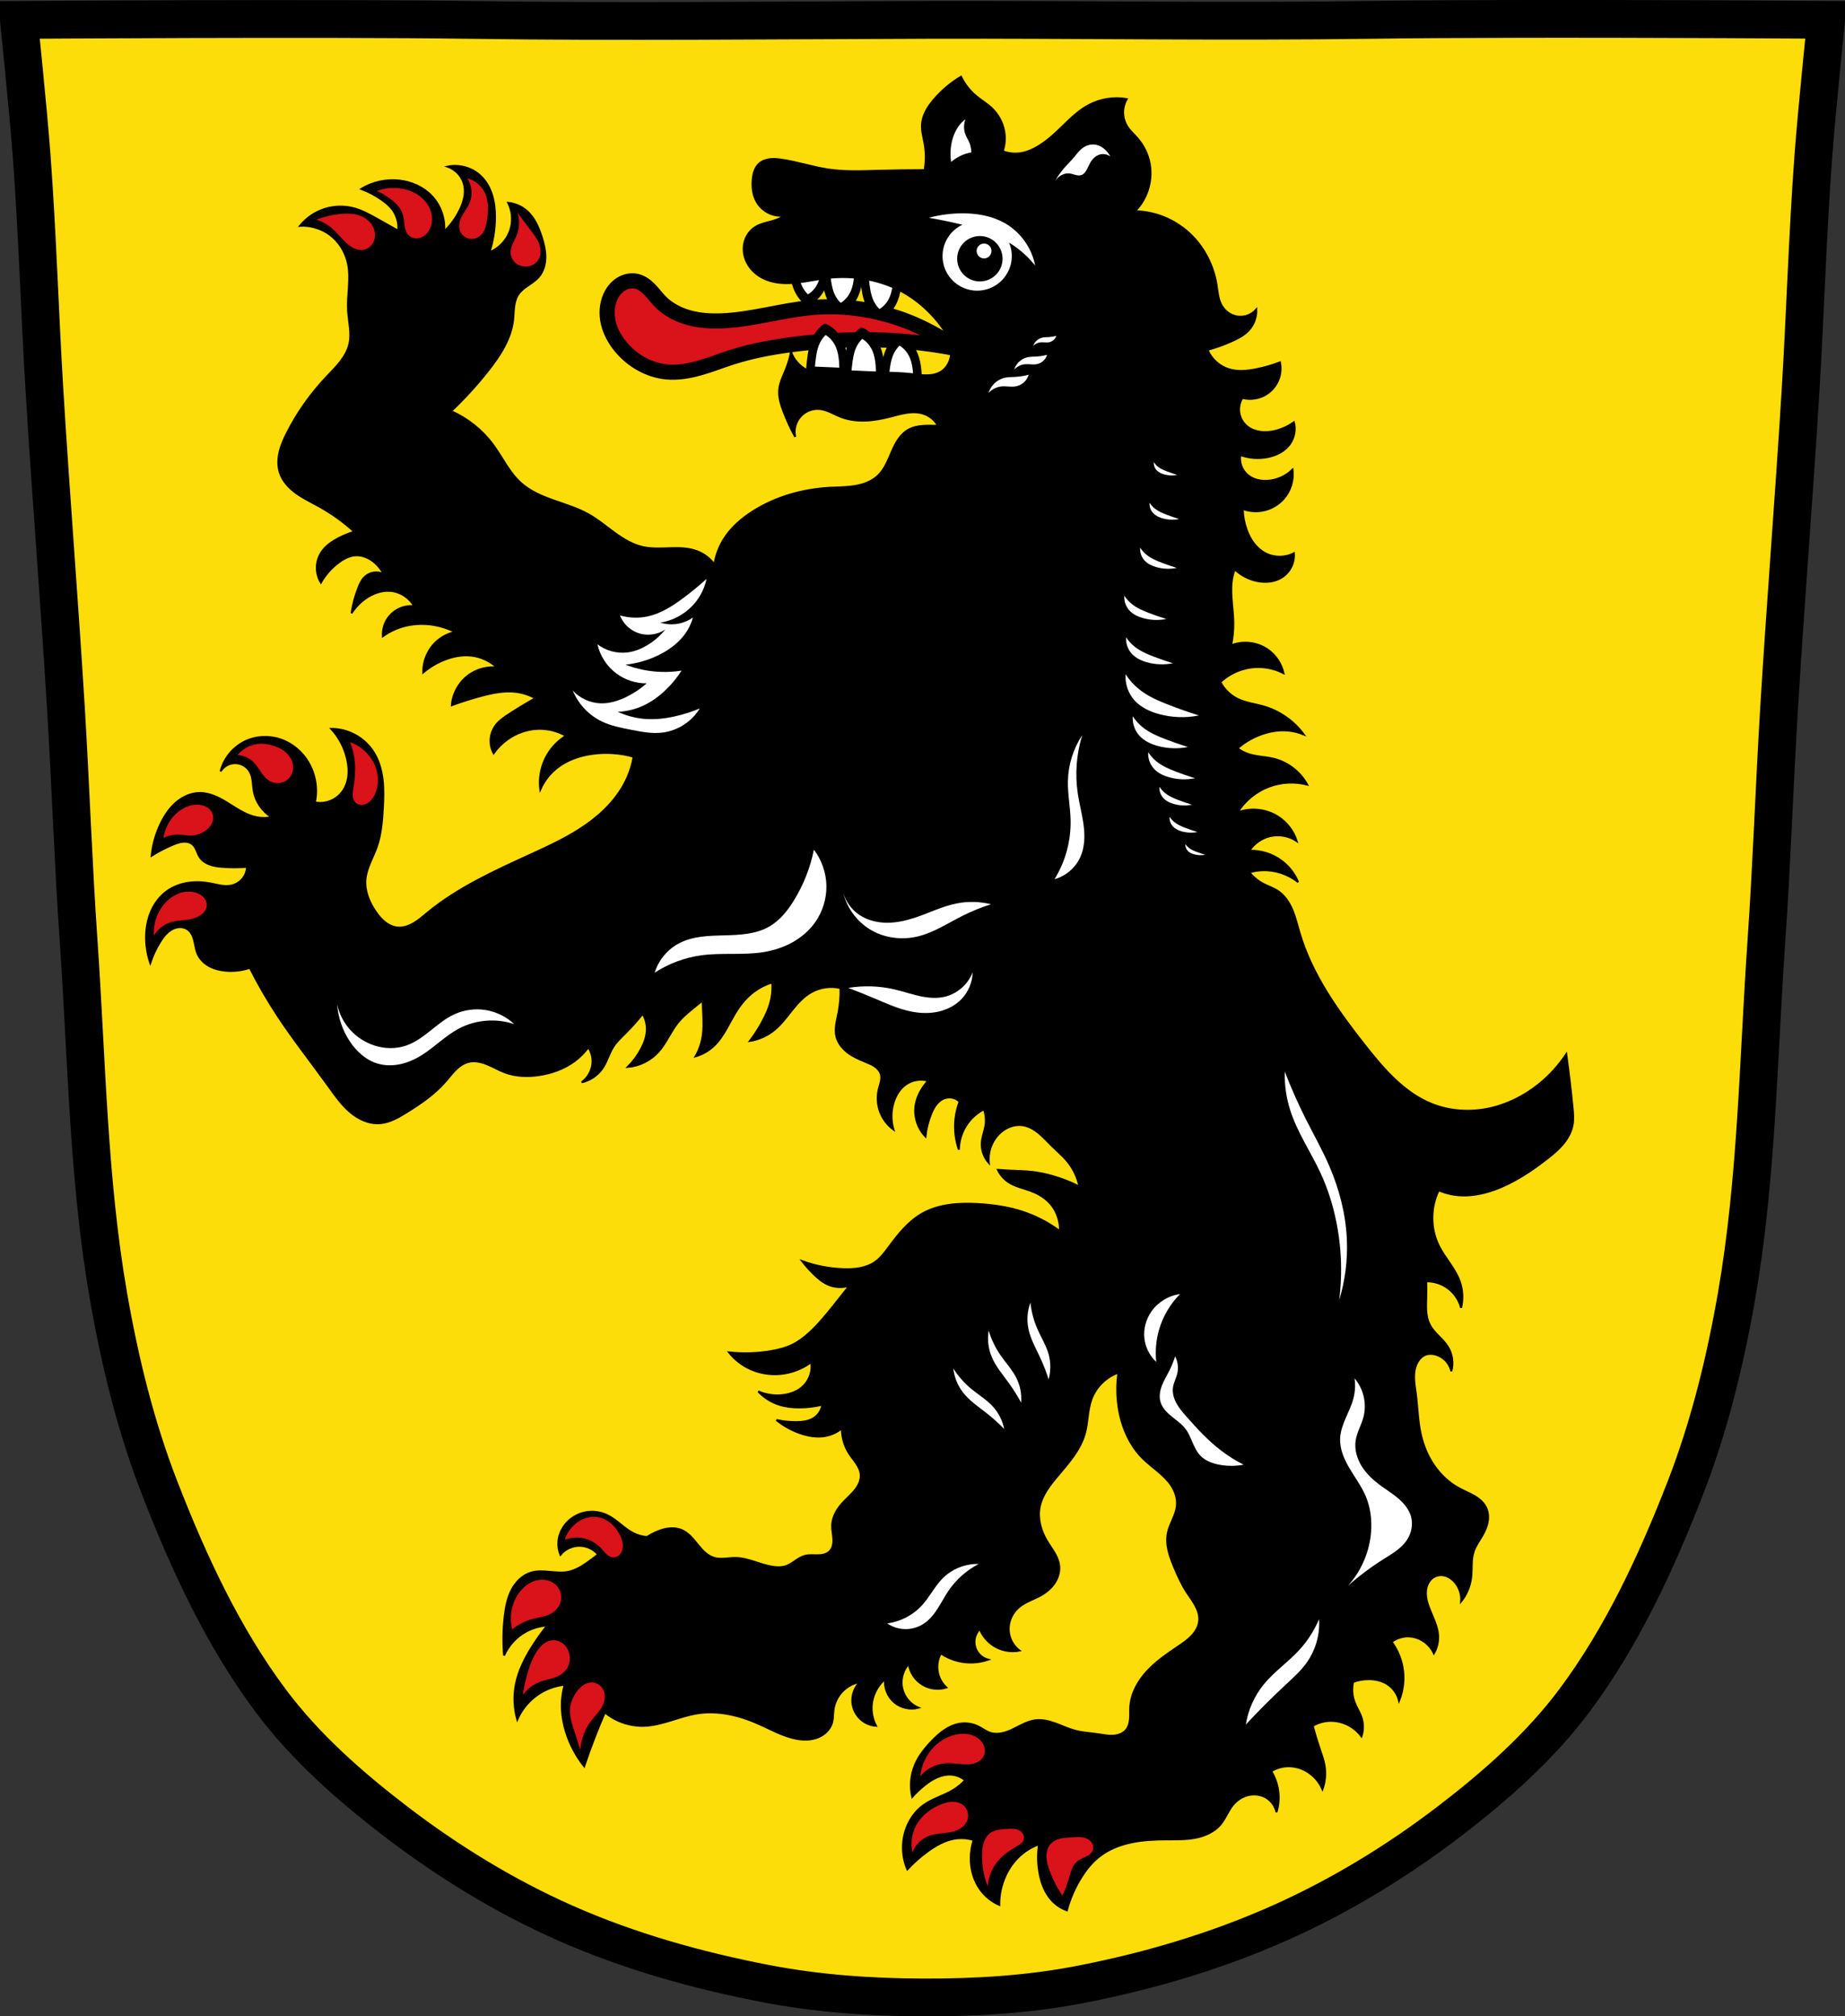 <?xml version="1.0" encoding="UTF-8" standalone="no"?>
<svg
   xmlns:dc="http://purl.org/dc/elements/1.1/"
   xmlns:cc="http://creativecommons.org/ns#"
   xmlns:rdf="http://www.w3.org/1999/02/22-rdf-syntax-ns#"
   xmlns:svg="http://www.w3.org/2000/svg"
   xmlns="http://www.w3.org/2000/svg"
   xmlns:sodipodi="http://sodipodi.sourceforge.net/DTD/sodipodi-0.dtd"
   xmlns:inkscape="http://www.inkscape.org/namespaces/inkscape"
   viewBox="0 0 977.12 1067.6"
   version="1.1"
   id="svg6219"
   sodipodi:docname="DEU_Mainbernheim_COA.svg"
   inkscape:version="0.92.5 (2060ec1f9f, 2020-04-08)">
  <rect x="0" y="0" width="977.12" height="1067.6" fill="#333333" stroke="none"/>
  <defs
     id="defs6223">
    <inkscape:path-effect
       effect="spiro"
       id="path-effect4246"
       is_visible="true" />
    <inkscape:path-effect
       effect="spiro"
       id="path-effect4241"
       is_visible="true" />
    <inkscape:path-effect
       effect="spiro"
       id="path-effect4236"
       is_visible="true" />
    <inkscape:path-effect
       effect="spiro"
       id="path-effect4195"
       is_visible="true" />
    <inkscape:path-effect
       effect="spiro"
       id="path-effect4148"
       is_visible="true" />
    <inkscape:path-effect
       effect="spiro"
       id="path-effect4104"
       is_visible="true" />
    <inkscape:path-effect
       effect="spiro"
       id="path-effect4100"
       is_visible="true" />
    <inkscape:path-effect
       effect="spiro"
       id="path-effect4053"
       is_visible="true" />
    <inkscape:path-effect
       effect="spiro"
       id="path-effect4009"
       is_visible="true" />
    <inkscape:path-effect
       effect="spiro"
       id="path-effect4004"
       is_visible="true" />
    <inkscape:path-effect
       effect="spiro"
       id="path-effect3999"
       is_visible="true" />
    <inkscape:path-effect
       effect="spiro"
       id="path-effect3995"
       is_visible="true" />
    <inkscape:path-effect
       effect="spiro"
       id="path-effect3781"
       is_visible="true" />
    <inkscape:path-effect
       effect="spiro"
       id="path-effect3701"
       is_visible="true" />
    <inkscape:path-effect
       effect="spiro"
       id="path-effect3655"
       is_visible="true" />
    <inkscape:path-effect
       effect="spiro"
       id="path-effect3608"
       is_visible="true" />
    <inkscape:path-effect
       effect="spiro"
       id="path-effect3604"
       is_visible="true" />
    <inkscape:path-effect
       effect="spiro"
       id="path-effect2492"
       is_visible="true" />
    <inkscape:path-effect
       effect="spiro"
       id="path-effect2446"
       is_visible="true" />
    <inkscape:path-effect
       effect="spiro"
       id="path-effect2363"
       is_visible="true" />
    <inkscape:path-effect
       effect="spiro"
       id="path-effect2359"
       is_visible="true" />
    <inkscape:path-effect
       effect="spiro"
       id="path-effect2355"
       is_visible="true" />
    <inkscape:path-effect
       effect="spiro"
       id="path-effect2351"
       is_visible="true" />
    <inkscape:path-effect
       effect="spiro"
       id="path-effect2282"
       is_visible="true" />
    <inkscape:path-effect
       effect="spiro"
       id="path-effect2278"
       is_visible="true" />
    <inkscape:path-effect
       effect="spiro"
       id="path-effect2274"
       is_visible="true" />
    <inkscape:path-effect
       effect="spiro"
       id="path-effect2270"
       is_visible="true" />
    <inkscape:path-effect
       effect="spiro"
       id="path-effect2226"
       is_visible="true" />
    <inkscape:path-effect
       effect="spiro"
       id="path-effect2222"
       is_visible="true" />
    <inkscape:path-effect
       effect="spiro"
       id="path-effect2218"
       is_visible="true" />
    <inkscape:path-effect
       effect="spiro"
       id="path-effect2214"
       is_visible="true" />
    <inkscape:path-effect
       effect="spiro"
       id="path-effect2172"
       is_visible="true" />
    <inkscape:path-effect
       effect="spiro"
       id="path-effect2168"
       is_visible="true" />
    <inkscape:path-effect
       effect="spiro"
       id="path-effect2164"
       is_visible="true" />
    <inkscape:path-effect
       effect="spiro"
       id="path-effect2151"
       is_visible="true" />
    <inkscape:path-effect
       effect="spiro"
       id="path-effect2102"
       is_visible="true" />
    <inkscape:path-effect
       effect="spiro"
       id="path-effect2102-0"
       is_visible="true" />
    <inkscape:path-effect
       effect="spiro"
       id="path-effect2102-2"
       is_visible="true" />
    <inkscape:path-effect
       effect="spiro"
       id="path-effect2102-04"
       is_visible="true" />
    <inkscape:path-effect
       effect="spiro"
       id="path-effect2102-9"
       is_visible="true" />
    <inkscape:path-effect
       effect="spiro"
       id="path-effect2102-24"
       is_visible="true" />
    <inkscape:path-effect
       effect="spiro"
       id="path-effect2102-4"
       is_visible="true" />
    <inkscape:path-effect
       effect="spiro"
       id="path-effect2102-93"
       is_visible="true" />
    <inkscape:path-effect
       effect="spiro"
       id="path-effect2446-1"
       is_visible="true" />
    <inkscape:path-effect
       effect="spiro"
       id="path-effect2492-1"
       is_visible="true" />
    <inkscape:path-effect
       effect="spiro"
       id="path-effect2492-4"
       is_visible="true" />
    <inkscape:path-effect
       effect="spiro"
       id="path-effect2492-0"
       is_visible="true" />
    <inkscape:path-effect
       effect="spiro"
       id="path-effect2492-5"
       is_visible="true" />
    <inkscape:path-effect
       effect="spiro"
       id="path-effect2492-5-2"
       is_visible="true" />
    <inkscape:path-effect
       effect="spiro"
       id="path-effect2492-5-25"
       is_visible="true" />
    <inkscape:path-effect
       effect="spiro"
       id="path-effect2102-29"
       is_visible="true" />
    <inkscape:path-effect
       effect="spiro"
       id="path-effect2492-5-25-1"
       is_visible="true" />
    <inkscape:path-effect
       effect="spiro"
       id="path-effect2492-5-2-3"
       is_visible="true" />
    <inkscape:path-effect
       effect="spiro"
       id="path-effect2492-5-22"
       is_visible="true" />
    <inkscape:path-effect
       effect="spiro"
       id="path-effect2492-0-3"
       is_visible="true" />
    <inkscape:path-effect
       effect="spiro"
       id="path-effect2492-4-1"
       is_visible="true" />
    <inkscape:path-effect
       effect="spiro"
       id="path-effect2492-49"
       is_visible="true" />
    <inkscape:path-effect
       effect="spiro"
       id="path-effect2102-46"
       is_visible="true" />
    <inkscape:path-effect
       effect="spiro"
       id="path-effect2102-3"
       is_visible="true" />
    <inkscape:path-effect
       effect="spiro"
       id="path-effect2102-20"
       is_visible="true" />
    <inkscape:path-effect
       effect="spiro"
       id="path-effect3655-2"
       is_visible="true" />
    <inkscape:path-effect
       effect="spiro"
       id="path-effect3701-1"
       is_visible="true" />
    <inkscape:path-effect
       effect="spiro"
       id="path-effect3701-1-7"
       is_visible="true" />
    <inkscape:path-effect
       effect="spiro"
       id="path-effect2102-7"
       is_visible="true" />
    <inkscape:path-effect
       effect="spiro"
       id="path-effect3781-9"
       is_visible="true" />
    <inkscape:path-effect
       effect="spiro"
       id="path-effect3781-9-0"
       is_visible="true" />
    <inkscape:path-effect
       effect="spiro"
       id="path-effect3781-9-0-8"
       is_visible="true" />
    <inkscape:path-effect
       effect="spiro"
       id="path-effect3781-9-0-0"
       is_visible="true" />
    <inkscape:path-effect
       effect="spiro"
       id="path-effect3781-9-0-0-3"
       is_visible="true" />
    <inkscape:path-effect
       effect="spiro"
       id="path-effect3781-9-0-0-3-7"
       is_visible="true" />
    <inkscape:path-effect
       effect="spiro"
       id="path-effect3781-9-0-5"
       is_visible="true" />
    <inkscape:path-effect
       effect="spiro"
       id="path-effect3781-9-0-5-4"
       is_visible="true" />
    <inkscape:path-effect
       effect="spiro"
       id="path-effect3781-9-0-5-4-0"
       is_visible="true" />
    <inkscape:path-effect
       effect="spiro"
       id="path-effect3781-9-0-5-4-0-7"
       is_visible="true" />
    <inkscape:path-effect
       effect="spiro"
       id="path-effect2102-36"
       is_visible="true" />
    <inkscape:path-effect
       effect="spiro"
       id="path-effect2102-74"
       is_visible="true" />
    <inkscape:path-effect
       effect="spiro"
       id="path-effect2102-6"
       is_visible="true" />
    <inkscape:path-effect
       effect="spiro"
       id="path-effect4053-2"
       is_visible="true" />
    <inkscape:path-effect
       effect="spiro"
       id="path-effect2102-243"
       is_visible="true" />
    <inkscape:path-effect
       effect="spiro"
       id="path-effect2102-08"
       is_visible="true" />
    <inkscape:path-effect
       effect="spiro"
       id="path-effect4148-7"
       is_visible="true" />
    <inkscape:path-effect
       effect="spiro"
       id="path-effect4195-1"
       is_visible="true" />
    <inkscape:path-effect
       effect="spiro"
       id="path-effect4195-1-8"
       is_visible="true" />
    <inkscape:path-effect
       effect="spiro"
       id="path-effect2102-1"
       is_visible="true" />
  </defs>
  <sodipodi:namedview
     pagecolor="#ffffff"
     bordercolor="#666666"
     borderopacity="1"
     objecttolerance="10"
     gridtolerance="10"
     guidetolerance="10"
     inkscape:pageopacity="0"
     inkscape:pageshadow="2"
     inkscape:window-width="1920"
     inkscape:window-height="1046"
     id="namedview6221"
     showgrid="false"
     inkscape:zoom="0.74278611"
     inkscape:cx="488.56686"
     inkscape:cy="533.80916"
     inkscape:window-x="-11"
     inkscape:window-y="-11"
     inkscape:window-maximized="1"
     inkscape:current-layer="svg6219"
     inkscape:snap-global="false" />
  <path
     d="m798.39 10.03c-26.17.053-51.02.198-70.798.478-79.11 1.122-156.7-.214-235.05 0-2.653.007-5.305.036-7.958.043-78.35.214-155.94 1.122-235.05 0-79.11-1.122-239.53 0-239.53 0 0 0 4.995 48.18 6.784 72.32 3.067 41.38 4.256 82.87 6.784 124.29 3.405 55.766 7.902 111.49 11.307 167.25 2.529 41.41 3.91 82.9 6.784 124.29 4.346 62.59 5.02 125.75 15.786 187.56 6.02 34.562 14.418 68.979 27.14 101.67 15.355 39.473 33.473 78.71 58.839 112.63 18.288 24.456 41.648 45.04 65.884 63.62 27.747 21.272 57.962 39.816 89.93 53.968 33.818 14.97 69.917 25.08 106.24 32.09 27.334 5.278 55.35 7.255 83.19 7.349 27.662.094 55.55-1.52 82.71-6.741 36.46-7.01 72.54-17.626 106.46-32.746 31.934-14.235 62.23-32.696 89.98-53.968 24.24-18.58 47.595-39.17 65.884-63.62 25.365-33.919 43.484-73.16 58.839-112.63 12.718-32.695 21.12-67.16 27.14-101.72 10.762-61.814 11.44-124.97 15.786-187.56 2.874-41.39 4.256-82.87 6.784-124.29 3.405-55.766 7.902-111.44 11.307-167.21 2.529-41.41 3.717-82.909 6.784-124.29 1.79-24.14 6.784-72.32 6.784-72.32 0 0-90.24-.636-168.73-.478z"
     id="path6167"
     stroke-width="20"
     stroke="#000"
     fill="#fcdd09" />
  <path
     transform="translate(1088.078,9.8e-6)"
     style="fill:#da121a;stroke:#000000;stroke-width:8;stroke-linecap:round;stroke-linejoin:round;stroke-opacity:1;fill-opacity:1;stroke-miterlimit:4;stroke-dasharray:none"
     d="m -581.508,184.605 c -21.889,-16.379 -49.963,-24.274 -77.181,-21.707 -15.951,1.504 -31.502,6.441 -47.514,6.995 -5.768,0.2 -11.6,-0.182 -17.161,-1.727 -5.561,-1.545 -10.858,-4.299 -14.917,-8.403 -2,-2.023 -3.678,-4.344 -5.655,-6.388 -1.978,-2.045 -4.35,-3.852 -7.128,-4.465 -2.82,-0.623 -5.85,0.075 -8.279,1.636 -2.429,1.561 -4.276,3.935 -5.469,6.564 -1.945,4.29 -2.186,9.248 -1.103,13.832 1.083,4.584 3.433,8.807 6.409,12.458 6.021,7.387 14.875,12.579 24.36,13.507 5.911,0.578 11.876,-0.463 17.589,-2.084 5.713,-1.621 11.245,-3.82 16.901,-5.634 11.655,-3.737 23.781,-5.819 35.937,-7.236 14.482,-1.688 29.085,-2.448 43.655,-1.93 13.279,0.472 26.52,2.006 39.555,4.583 z"
     id="path2444-0"
     inkscape:connector-curvature="0"
     inkscape:path-effect="#path-effect2446-1"
     inkscape:original-d="m -581.50814,184.60482 c 0,0 -50.51035,-19.99771 -77.18068,-21.70706 -15.97603,-1.02394 -31.55657,8.27161 -47.51435,6.9945 -11.17749,-0.89454 -22.26421,-4.70579 -32.07822,-10.12997 -4.89222,-2.70392 -7.21259,-10.38981 -12.78305,-10.85353 -5.31754,-0.44267 -11.58713,3.32155 -13.7478,8.20045 -3.62003,8.17421 0.0259,19.0757 5.30617,26.28966 5.48388,7.49214 15.17032,12.18294 24.36015,13.50662 11.6607,1.67958 22.96646,-5.2689 34.49011,-7.71806 11.95251,-2.54031 23.80775,-5.75555 35.93725,-7.23569 14.45873,-1.76437 29.09856,-2.44773 43.65532,-1.92951 13.26482,0.47222 39.5551,4.58259 39.5551,4.58259 z"
     sodipodi:nodetypes="caaaaaaaaaac" />
  <g
     id="g2690">
    <path
       transform="matrix(0.813,-0.12,0.099,0.993,952.335,-78.029)"
       sodipodi:nodetypes="caacaacc"
       inkscape:original-d="m -651.0666,141.87178 c 0,0 -0.1671,4.7205 10e-6,7.07186 0.19058,2.6817 0.17329,5.47593 1.14061,7.98435 1.22173,3.16816 5.70311,8.44059 5.70311,8.44059 0,0 7.84183,-3.96472 10.49372,-7.29998 1.78396,-2.24368 2.45349,-5.21511 3.19374,-7.98434 0.55541,-2.07783 0.91249,-6.38748 0.91249,-6.38748 z"
       inkscape:path-effect="#path-effect2492-49"
       inkscape:connector-curvature="0"
       id="path2490-8"
       d="m -651.067,141.872 c -0.089,2.356 -0.089,4.716 10e-6,7.072 0.102,2.695 0.327,5.413 1.141,7.984 1.039,3.282 3.046,6.252 5.703,8.441 4.251,-0.99 8.087,-3.659 10.494,-7.3 1.589,-2.404 2.554,-5.174 3.194,-7.984 0.478,-2.099 0.784,-4.238 0.912,-6.387 z"
       style="fill:#ffffff;stroke:#000000;stroke-width:5.524;stroke-linecap:round;stroke-linejoin:round;stroke-miterlimit:4;stroke-dasharray:none;stroke-opacity:1" />
    <path
       transform="matrix(0.813,-0.12,0.099,0.993,972.88,-74.755)"
       sodipodi:nodetypes="caacaacc"
       inkscape:original-d="m -651.0666,141.87178 c 0,0 -0.1671,4.7205 10e-6,7.07186 0.19058,2.6817 0.17329,5.47593 1.14061,7.98435 1.22173,3.16816 5.70311,8.44059 5.70311,8.44059 0,0 7.84183,-3.96472 10.49372,-7.29998 1.78396,-2.24368 2.45349,-5.21511 3.19374,-7.98434 0.55541,-2.07783 0.91249,-6.38748 0.91249,-6.38748 z"
       inkscape:path-effect="#path-effect2492-4-1"
       inkscape:connector-curvature="0"
       id="path2490-1-1"
       d="m -651.067,141.872 c -0.089,2.356 -0.089,4.716 10e-6,7.072 0.102,2.695 0.327,5.413 1.141,7.984 1.039,3.282 3.046,6.252 5.703,8.441 4.251,-0.99 8.087,-3.659 10.494,-7.3 1.589,-2.404 2.554,-5.174 3.194,-7.984 0.478,-2.099 0.784,-4.238 0.912,-6.387 z"
       style="fill:#ffffff;stroke:#000000;stroke-width:5.524;stroke-linecap:round;stroke-linejoin:round;stroke-miterlimit:4;stroke-dasharray:none;stroke-opacity:1" />
    <path
       transform="matrix(0.813,-0.12,0.099,0.993,935.011,-82.511)"
       sodipodi:nodetypes="caacaacc"
       inkscape:original-d="m -651.0666,141.87178 c 0,0 -0.1671,4.7205 10e-6,7.07186 0.19058,2.6817 0.17329,5.47593 1.14061,7.98435 1.22173,3.16816 5.70311,8.44059 5.70311,8.44059 0,0 7.84183,-3.96472 10.49372,-7.29998 1.78396,-2.24368 2.45349,-5.21511 3.19374,-7.98434 0.55541,-2.07783 0.91249,-6.38748 0.91249,-6.38748 z"
       inkscape:path-effect="#path-effect2492-0-3"
       inkscape:connector-curvature="0"
       id="path2490-4-0"
       d="m -651.067,141.872 c -0.089,2.356 -0.089,4.716 10e-6,7.072 0.102,2.695 0.327,5.413 1.141,7.984 1.039,3.282 3.046,6.252 5.703,8.441 4.251,-0.99 8.087,-3.659 10.494,-7.3 1.589,-2.404 2.554,-5.174 3.194,-7.984 0.478,-2.099 0.784,-4.238 0.912,-6.387 z"
       style="fill:#ffffff;stroke:#000000;stroke-width:5.524;stroke-linecap:round;stroke-linejoin:round;stroke-miterlimit:4;stroke-dasharray:none;stroke-opacity:1" />
    <path
       transform="matrix(0.813,0.12,0.099,-0.993,983.519,421.381)"
       sodipodi:nodetypes="caacaacc"
       inkscape:original-d="m -651.0666,141.87178 c 0,0 -0.1671,4.7205 10e-6,7.07186 0.19058,2.6817 0.17329,5.47593 1.14061,7.98435 1.22173,3.16816 5.70311,8.44059 5.70311,8.44059 0,0 7.84183,-3.96472 10.49372,-7.29998 1.78396,-2.24368 2.45349,-5.21511 3.19374,-7.98434 0.55541,-2.07783 0.91249,-6.38748 0.91249,-6.38748 z"
       inkscape:path-effect="#path-effect2492-5-22"
       inkscape:connector-curvature="0"
       id="path2490-49-1"
       d="m -651.067,141.872 c -0.089,2.356 -0.089,4.716 10e-6,7.072 0.102,2.695 0.327,5.413 1.141,7.984 1.039,3.282 3.046,6.252 5.703,8.441 4.251,-0.99 8.087,-3.659 10.494,-7.3 1.589,-2.404 2.554,-5.174 3.194,-7.984 0.478,-2.099 0.784,-4.238 0.912,-6.387 z"
       style="fill:#ffffff;stroke:#000000;stroke-width:5.524;stroke-linecap:round;stroke-linejoin:round;stroke-miterlimit:4;stroke-dasharray:none;stroke-opacity:1" />
    <path
       transform="matrix(0.813,0.12,0.099,-0.993,963.755,417.811)"
       sodipodi:nodetypes="caacaacc"
       inkscape:original-d="m -651.0666,141.87178 c 0,0 -0.1671,4.7205 10e-6,7.07186 0.19058,2.6817 0.17329,5.47593 1.14061,7.98435 1.22173,3.16816 5.70311,8.44059 5.70311,8.44059 0,0 7.84183,-3.96472 10.49372,-7.29998 1.78396,-2.24368 2.45349,-5.21511 3.19374,-7.98434 0.55541,-2.07783 0.91249,-6.38748 0.91249,-6.38748 z"
       inkscape:path-effect="#path-effect2492-5-2-3"
       inkscape:connector-curvature="0"
       id="path2490-49-4-1"
       d="m -651.067,141.872 c -0.089,2.356 -0.089,4.716 10e-6,7.072 0.102,2.695 0.327,5.413 1.141,7.984 1.039,3.282 3.046,6.252 5.703,8.441 4.251,-0.99 8.087,-3.659 10.494,-7.3 1.589,-2.404 2.554,-5.174 3.194,-7.984 0.478,-2.099 0.784,-4.238 0.912,-6.387 z"
       style="fill:#ffffff;stroke:#000000;stroke-width:5.524;stroke-linecap:round;stroke-linejoin:round;stroke-miterlimit:4;stroke-dasharray:none;stroke-opacity:1" />
    <path
       transform="matrix(0.813,0.12,0.099,-0.993,944.365,415.758)"
       sodipodi:nodetypes="caacaacc"
       inkscape:original-d="m -651.0666,141.87178 c 0,0 -0.1671,4.7205 10e-6,7.07186 0.19058,2.6817 0.17329,5.47593 1.14061,7.98435 1.22173,3.16816 5.70311,8.44059 5.70311,8.44059 0,0 7.84183,-3.96472 10.49372,-7.29998 1.78396,-2.24368 2.45349,-5.21511 3.19374,-7.98434 0.55541,-2.07783 0.91249,-6.38748 0.91249,-6.38748 z"
       inkscape:path-effect="#path-effect2492-5-25-1"
       inkscape:connector-curvature="0"
       id="path2490-49-6-5"
       d="m -651.067,141.872 c -0.089,2.356 -0.089,4.716 10e-6,7.072 0.102,2.695 0.327,5.413 1.141,7.984 1.039,3.282 3.046,6.252 5.703,8.441 4.251,-0.99 8.087,-3.659 10.494,-7.3 1.589,-2.404 2.554,-5.174 3.194,-7.984 0.478,-2.099 0.784,-4.238 0.912,-6.387 z"
       style="fill:#ffffff;stroke:#000000;stroke-width:5.524;stroke-linecap:round;stroke-linejoin:round;stroke-miterlimit:4;stroke-dasharray:none;stroke-opacity:1" />
  </g>
  <path
     transform="translate(1088.078,9.8237635e-6)"
     style="fill:#000000;stroke:#000000;stroke-width:1px;stroke-linecap:butt;stroke-linejoin:miter;stroke-opacity:1"
     d="m -591.316,225.444 c -2.705,0 -5.414,-0.147 -8.111,0.061 -2.696,0.208 -5.414,0.792 -7.751,2.152 -2.111,1.228 -3.835,3.046 -5.211,5.064 -1.376,2.018 -2.423,4.24 -3.397,6.48 -1.948,4.48 -3.73,9.228 -7.254,12.611 -3.277,3.145 -7.755,4.77 -12.236,5.514 -4.481,0.744 -9.05,0.689 -13.585,0.948 -14.289,0.814 -28.506,4.852 -40.577,12.542 -5.915,3.769 -11.358,8.469 -15.124,14.386 -2.63,4.132 -4.4,8.81 -5.164,13.649 -2.313,-3.159 -5.559,-5.626 -9.222,-7.009 -4.524,-1.708 -9.488,-1.749 -14.321,-1.602 -4.833,0.147 -9.735,0.456 -14.451,-0.612 -5.496,-1.244 -10.41,-4.287 -14.964,-7.606 -4.554,-3.319 -8.891,-6.979 -13.809,-9.731 -5.769,-3.228 -12.17,-5.113 -18.4,-7.324 -6.23,-2.211 -12.469,-4.852 -17.381,-9.276 -6.232,-5.612 -9.762,-13.551 -14.755,-20.288 -5.689,-7.676 -13.396,-13.841 -22.133,-17.706 7.019,-6.65 13.558,-13.807 19.551,-21.395 6.286,-7.96 12.146,-16.849 13.28,-26.928 0.255,-2.265 0.264,-4.553 0.534,-6.817 0.269,-2.264 0.819,-4.544 2.048,-6.463 1.324,-2.066 3.343,-3.577 5.362,-4.972 2.019,-1.395 4.115,-2.748 5.704,-4.619 2.378,-2.799 3.411,-6.56 3.444,-10.233 0.033,-3.673 -0.861,-7.292 -1.969,-10.794 -1.651,-5.218 -3.937,-10.483 -8.115,-14.017 -2.691,-2.276 -6.083,-3.711 -9.591,-4.058 1.967,3.958 2.499,8.611 1.476,12.911 -1.406,5.904 -5.805,11.013 -11.435,13.28 1.928,-5.947 2.927,-12.193 2.951,-18.444 0.015,-3.936 -0.36,-7.9 -1.498,-11.668 -1.138,-3.768 -3.068,-7.341 -5.879,-10.096 -4.573,-4.482 -11.441,-6.485 -17.706,-5.164 2.242,0.784 4.271,2.169 5.817,3.973 1.546,1.803 2.605,4.02 3.036,6.356 0.761,4.123 -0.429,8.379 -2.213,12.173 -2.074,4.41 -4.966,8.433 -8.484,11.804 0.569,-6.828 -1.91,-13.855 -6.64,-18.813 -4.416,-4.629 -10.613,-7.381 -16.969,-8.115 -7.002,-0.81 -14.26,0.774 -20.288,4.427 3.922,1.482 7.651,3.471 11.066,5.902 2.064,1.469 4.034,3.121 5.533,5.164 2.311,3.151 3.387,7.183 2.951,11.066 -3.918,-2.243 -7.853,-4.456 -11.804,-6.64 -3.67,-2.028 -7.394,-4.047 -11.435,-5.164 -5.137,-1.42 -10.687,-1.308 -15.762,0.319 -5.075,1.627 -9.656,4.762 -13.011,8.903 6.421,-0.391 12.963,1.926 17.706,6.271 4.003,3.667 6.695,8.691 7.747,14.017 1.599,8.102 -0.496,16.472 0,24.715 0.349,5.8 1.976,11.66 0.738,17.337 -0.774,3.547 -2.633,6.777 -4.859,9.645 -2.226,2.868 -4.826,5.419 -7.314,8.062 -8.377,8.899 -15.56,18.948 -21.026,29.879 -1.605,3.21 -3.071,6.52 -3.871,10.019 -0.8,3.499 -0.906,7.218 0.182,10.638 1.439,4.523 4.851,8.188 8.7,10.965 3.85,2.777 8.18,4.799 12.326,7.11 6.632,3.697 12.835,8.163 18.444,13.28 -2.792,0.876 -5.51,1.988 -8.115,3.32 -3.617,1.849 -7.112,4.219 -9.326,7.625 -1.531,2.355 -2.383,5.145 -2.429,7.954 -0.046,2.808 0.713,5.625 2.165,8.03 2.375,-4.174 5.632,-7.844 9.495,-10.698 2.537,-1.874 5.436,-3.43 8.58,-3.689 1.954,-0.161 3.936,0.193 5.757,0.921 1.82,0.729 3.482,1.826 4.941,3.136 1.831,1.645 3.354,3.632 4.466,5.828 -1.671,-0.816 -3.602,-1.089 -5.434,-0.768 -1.832,0.322 -3.554,1.236 -4.847,2.573 -1.42,1.469 -2.289,3.376 -3.038,5.277 -1.731,4.394 -2.971,8.981 -3.689,13.649 1.926,-3.028 4.447,-5.675 7.378,-7.747 3.858,-2.728 8.572,-4.463 13.28,-4.058 5.164,0.445 10.02,3.587 12.542,8.115 -3.324,-0.357 -6.76,0.436 -9.591,2.213 -2.273,1.427 -4.152,3.475 -5.378,5.862 -1.226,2.387 -1.796,5.108 -1.631,7.786 3.651,-2.605 7.81,-4.495 12.173,-5.533 4.94,-1.175 10.124,-1.255 15.124,-0.369 3.842,0.681 7.584,1.928 11.066,3.689 -3.371,0.702 -6.566,2.235 -9.222,4.427 -4.964,4.095 -7.904,10.535 -7.747,16.969 3.301,-2.787 7.054,-5.039 11.066,-6.64 4.669,-1.863 9.768,-2.844 14.755,-2.213 4.938,0.625 9.66,2.855 13.28,6.271 -4.867,-0.511 -9.896,0.68 -14.017,3.32 -5.631,3.607 -9.427,9.934 -9.96,16.6 4.971,-1.811 10.018,-3.411 15.124,-4.795 6.255,-1.696 12.759,-3.076 19.182,-2.213 3.489,0.469 6.887,1.601 9.96,3.32 -4.762,2.677 -9.438,5.507 -14.017,8.484 -2.575,1.674 -5.17,3.442 -7.009,5.902 -1.559,2.085 -2.508,4.62 -2.703,7.216 -0.195,2.596 0.366,5.244 1.596,7.539 2.025,-2.848 4.53,-5.353 7.378,-7.378 4.627,-3.29 10.189,-5.293 15.862,-5.533 5.254,-0.223 10.563,1.072 15.124,3.689 -3.141,1.914 -5.912,4.433 -8.115,7.378 -4.451,5.949 -6.48,13.657 -5.533,21.026 1.96,-4.457 5.029,-8.421 8.853,-11.435 5.261,-4.147 11.814,-6.423 18.444,-7.378 7.372,-1.061 14.967,-0.555 22.133,1.476 -0.641,3.808 -1.759,7.535 -3.32,11.066 -4.489,10.159 -12.522,18.432 -21.594,24.84 -9.072,6.408 -19.214,11.112 -29.312,15.737 -19.179,8.785 -38.68,17.574 -54.963,30.986 -2.385,1.964 -4.711,4.035 -7.386,5.582 -2.675,1.547 -5.779,2.553 -8.845,2.164 -2.338,-0.296 -4.528,-1.391 -6.367,-2.865 -1.839,-1.474 -3.351,-3.317 -4.7,-5.25 -3.542,-5.08 -6.086,-11.169 -5.533,-17.337 0.537,-5.989 3.875,-11.308 5.902,-16.969 2.36,-6.59 2.941,-13.668 3.32,-20.657 0.274,-5.058 0.453,-10.145 -0.139,-15.175 -0.592,-5.03 -1.984,-10.033 -4.656,-14.335 -2.365,-3.808 -5.712,-7.001 -9.628,-9.183 -3.916,-2.182 -8.391,-3.35 -12.874,-3.359 4.239,4.645 7.202,10.443 8.484,16.6 0.588,2.823 0.828,5.739 0.465,8.6 -0.363,2.861 -1.347,5.67 -3.047,8 -1.628,2.23 -3.901,3.985 -6.471,4.995 -2.57,1.01 -5.429,1.272 -8.14,0.747 1.888,-8.61 -0.396,-18.036 -6.015,-24.828 -2.735,-3.305 -6.22,-6.002 -10.151,-7.721 -6.305,-2.757 -13.758,-2.869 -20.063,-0.113 -6.719,2.937 -11.936,9.108 -13.714,16.222 0.82,-1.359 2.007,-2.493 3.401,-3.251 1.394,-0.758 2.992,-1.137 4.578,-1.086 1.586,0.051 3.156,0.532 4.499,1.377 1.343,0.846 2.454,2.054 3.185,3.463 0.77,1.485 1.111,3.154 1.315,4.814 0.203,1.66 0.279,3.336 0.56,4.985 0.978,5.726 4.567,10.953 9.56,13.922 -2.515,0.552 -5.139,0.602 -7.673,0.147 -5.496,-0.987 -10.268,-4.235 -15.004,-7.193 -2.368,-1.479 -4.78,-2.909 -7.357,-3.981 -2.578,-1.072 -5.338,-1.781 -8.13,-1.762 -4.48,0.03 -8.819,1.959 -12.253,4.837 -3.433,2.878 -6.021,6.655 -8.036,10.656 -2.78,5.522 -4.54,11.556 -5.164,17.706 3.641,-2.277 7.47,-4.253 11.435,-5.902 1.681,-0.699 3.415,-1.346 5.229,-1.489 0.907,-0.071 1.829,-0.013 2.708,0.224 0.879,0.237 1.713,0.658 2.392,1.265 0.951,0.849 1.554,2.016 2.058,3.187 0.504,1.171 0.935,2.385 1.631,3.453 1.215,1.866 3.17,3.162 5.26,3.93 2.09,0.768 4.325,1.05 6.544,1.235 4.416,0.367 8.863,0.367 13.28,0 -0.089,2.35 -0.99,4.661 -2.515,6.451 -1.525,1.79 -3.663,3.047 -5.969,3.509 -1.771,0.355 -3.605,0.25 -5.389,-0.031 -1.784,-0.28 -3.536,-0.733 -5.309,-1.076 -3.97,-0.768 -8.069,-0.979 -12.066,-0.367 -3.997,0.611 -7.892,2.062 -11.174,4.425 -3.755,2.704 -6.624,6.551 -8.441,10.807 -1.817,4.256 -2.609,8.911 -2.625,13.539 -0.016,4.63 0.735,9.261 2.213,13.649 1.288,-3.871 3.025,-7.593 5.164,-11.066 1.595,-2.589 3.491,-5.113 6.129,-6.626 1.319,-0.757 2.81,-1.24 4.329,-1.282 1.52,-0.042 3.067,0.374 4.297,1.268 0.956,0.696 1.699,1.658 2.243,2.708 0.544,1.05 0.899,2.188 1.175,3.338 0.551,2.3 0.803,4.695 1.746,6.865 1.177,2.707 3.386,4.893 5.958,6.342 2.572,1.449 5.493,2.197 8.428,2.511 4.464,0.478 9.03,-0.03 13.28,-1.476 4.429,8.756 9.358,17.259 14.755,25.453 8.43,12.798 17.982,24.814 26.928,37.257 3.425,4.764 6.812,9.646 11.263,13.47 2.225,1.912 4.711,3.544 7.43,4.646 2.719,1.102 5.679,1.662 8.604,1.435 4.943,-0.383 9.426,-2.935 13.649,-5.533 7.636,-4.698 15.145,-9.833 21.026,-16.6 1.777,-2.045 3.399,-4.231 5.326,-6.136 1.927,-1.905 4.217,-3.544 6.848,-4.193 3.295,-0.813 6.788,0.005 9.927,1.295 3.139,1.29 6.076,3.048 9.255,4.238 5.722,2.143 12.03,2.359 18.075,1.476 6.732,-0.983 13.335,-3.342 18.813,-7.378 2.811,-2.07 5.307,-4.567 7.378,-7.378 1.423,2.18 2.202,4.775 2.213,7.378 0.02,4.353 -2.196,8.657 -5.75,11.171 4.524,-0.983 8.625,-3.79 11.179,-7.651 2.32,-3.507 3.355,-7.735 5.637,-11.266 1.705,-2.638 4.044,-4.793 6.271,-7.009 3.273,-3.258 6.355,-6.708 9.222,-10.329 1.45,2.44 2.224,5.277 2.213,8.115 -0.013,3.616 -1.271,7.127 -2.951,10.329 -1.87,3.564 -4.283,6.842 -7.13,9.686 6.171,-0.524 12.104,-3.479 16.239,-8.089 4.187,-4.668 6.458,-10.771 10.441,-15.614 1.993,-2.423 4.381,-4.489 6.792,-6.497 2.014,-1.677 4.054,-3.324 6.119,-4.939 0.151,2.704 0.274,5.409 0.369,8.115 0.126,3.606 0.202,7.236 -0.352,10.802 -0.577,3.717 -1.84,7.327 -3.706,10.593 3.47,-0.995 6.703,-2.805 9.365,-5.243 5.749,-5.263 8.488,-12.959 12.768,-19.472 2.401,-3.655 5.339,-6.988 8.853,-9.591 2.887,-2.138 6.148,-3.769 9.591,-4.795 0.294,3.715 -0.083,7.483 -1.107,11.066 -0.729,2.55 -1.779,4.998 -2.951,7.378 -2.172,4.41 -4.77,8.609 -7.747,12.52 4.76,-0.769 9.305,-2.828 13.024,-5.898 3.678,-3.036 6.485,-6.967 9.478,-10.68 2.849,-3.535 5.974,-6.968 9.921,-9.213 4.654,-2.648 10.322,-3.459 15.532,-2.222 0.129,4.449 -0.243,8.913 -1.107,13.28 -0.399,2.015 -0.902,4.012 -1.193,6.045 -0.292,2.034 -0.368,4.124 0.086,6.128 0.792,3.496 3.159,6.48 6.006,8.657 2.847,2.177 6.169,3.637 9.487,4.992 1.682,0.687 3.389,1.36 4.881,2.396 1.492,1.036 2.774,2.486 3.234,4.244 0.334,1.278 0.217,2.634 -0.065,3.924 -0.282,1.29 -0.724,2.54 -1.041,3.822 -0.967,3.904 -0.748,8.093 0.621,11.875 1.369,3.782 3.883,7.14 7.126,9.52 -1.469,-4.912 -1.338,-10.289 0.369,-15.124 1.164,-3.297 3.098,-6.396 5.902,-8.484 3.427,-2.553 8.067,-3.396 12.173,-2.213 -1.576,1.666 -2.942,3.53 -4.058,5.533 -1.217,2.185 -2.137,4.548 -2.582,7.009 -1.092,6.042 0.891,12.559 5.164,16.969 0.446,-4.044 1.442,-8.026 2.951,-11.804 0.719,-1.8 1.564,-3.57 2.76,-5.095 1.196,-1.525 2.771,-2.801 4.617,-3.39 1.329,-0.423 2.773,-0.477 4.13,-0.154 1.357,0.323 2.622,1.022 3.617,1.999 -1.126,2.963 -1.872,6.071 -2.213,9.222 -0.591,5.458 0.044,11.045 1.844,16.231 0.071,-4.41 1.361,-8.795 3.689,-12.542 2.324,-3.741 5.677,-6.835 9.591,-8.853 0.973,2.829 1.229,5.902 0.738,8.853 -0.456,2.739 -1.538,5.356 -1.844,8.115 -0.456,4.102 0.922,8.373 3.689,11.435 -0.613,-5.469 1.335,-11.172 5.164,-15.124 1.66,-1.713 3.661,-3.11 5.884,-3.976 2.223,-0.865 4.67,-1.188 7.027,-0.82 3.107,0.485 5.928,2.133 8.356,4.132 2.428,1.999 4.527,4.36 6.769,6.566 2.853,2.807 5.957,5.38 8.484,8.484 3.121,3.834 5.293,8.434 6.271,13.28 -4.483,-2.282 -9.184,-4.138 -14.017,-5.533 -3.502,-1.011 -7.078,-1.781 -10.698,-2.213 -4.16,-0.496 -8.357,-0.545 -12.542,-0.738 -1.969,-0.091 -3.937,-0.214 -5.902,-0.369 1.302,2.702 3.371,5.03 5.902,6.64 3.458,2.2 7.591,3.004 11.435,4.427 3.386,1.253 6.619,3.031 9.222,5.533 4.228,4.063 6.577,10.006 6.271,15.862 -6.043,-4.522 -12.835,-8.04 -20.015,-10.368 -7.585,-2.459 -15.551,-3.584 -23.513,-4.019 -10.114,-0.552 -20.727,0.12 -29.51,5.164 -7.14,4.101 -12.436,10.722 -17.337,17.337 -2.186,2.951 -4.385,5.987 -7.378,8.115 -2.398,1.705 -5.22,2.753 -8.108,3.313 -2.888,0.56 -5.85,0.645 -8.79,0.545 -7.439,-0.252 -14.838,-1.684 -21.834,-4.227 1.921,2.481 4.018,4.825 6.271,7.009 2.292,2.222 4.797,4.31 7.747,5.533 3.484,1.445 7.494,1.578 11.066,0.369 -2.807,3.583 -5.635,7.149 -8.484,10.698 -4.038,5.03 -8.138,10.047 -12.911,14.386 -2.685,2.441 -5.596,4.672 -8.853,6.271 -3.469,1.703 -7.26,2.654 -11.066,3.32 -7.417,1.297 -15.016,1.546 -22.502,0.738 3.034,3.806 6.991,6.869 11.435,8.853 4.832,2.157 10.22,3.028 15.493,2.582 5.97,-0.505 11.787,-2.703 16.6,-6.271 0.745,4.504 -0.816,9.328 -4.058,12.542 -2.742,2.718 -6.509,4.235 -10.329,4.795 -4.602,0.675 -9.391,0.028 -13.649,-1.844 3.016,3.223 6.864,5.66 11.066,7.009 3.441,1.105 7.083,1.483 10.698,1.476 4.097,-0.008 8.193,-0.505 12.173,-1.476 -0.403,2.818 -2.055,5.434 -4.427,7.009 -2.672,1.774 -6.016,2.18 -9.222,2.213 -3.592,0.037 -7.189,-0.335 -10.698,-1.107 3.849,3.115 8.257,5.536 12.95,7.113 4.133,1.389 8.577,2.123 12.872,1.371 3.233,-0.566 6.314,-1.978 8.853,-4.058 -0.032,4.816 1.4,9.632 4.058,13.649 1.139,1.72 2.491,3.291 3.634,5.009 1.143,1.718 2.087,3.634 2.268,5.689 0.128,1.452 -0.134,2.924 -0.651,4.286 -0.517,1.363 -1.285,2.62 -2.172,3.777 -1.775,2.312 -4.016,4.216 -6.03,6.324 -1.652,1.728 -3.163,3.61 -4.298,5.713 -1.136,2.103 -1.889,4.44 -1.973,6.829 -0.086,2.434 0.517,4.839 0.643,7.271 0.063,1.216 0.004,2.449 -0.316,3.624 -0.319,1.175 -0.911,2.294 -1.803,3.123 -0.817,0.759 -1.856,1.25 -2.936,1.53 -1.079,0.279 -2.201,0.356 -3.316,0.363 -2.23,0.013 -4.502,-0.243 -6.659,0.321 -1.898,0.496 -3.574,1.596 -5.196,2.698 -1.623,1.103 -3.262,2.242 -5.132,2.835 -1.893,0.601 -3.93,0.609 -5.902,0.369 -3.52,-0.428 -6.895,-1.614 -10.272,-2.697 -3.377,-1.083 -6.839,-2.077 -10.385,-2.099 -1.854,-0.011 -3.697,0.244 -5.546,0.374 -1.849,0.13 -3.736,0.132 -5.52,-0.374 -1.851,-0.524 -3.519,-1.578 -4.968,-2.844 -1.449,-1.266 -2.695,-2.744 -3.91,-4.236 -1.216,-1.491 -2.411,-3.006 -3.776,-4.362 -1.365,-1.356 -2.914,-2.558 -4.683,-3.314 -2.16,-0.923 -4.58,-1.145 -6.913,-0.872 -2.333,0.273 -4.59,1.023 -6.736,1.979 -1.66,0.739 -3.265,1.603 -4.795,2.582 -2.484,-0.216 -4.926,-0.911 -7.152,-2.035 -4.999,-2.525 -8.755,-7.09 -13.801,-9.521 -3.968,-1.912 -8.626,-2.368 -12.877,-1.218 -4.252,1.15 -8.056,3.905 -10.436,7.611 -1.421,2.214 -2.342,4.758 -2.582,7.378 -0.223,2.431 0.143,4.915 1.059,7.178 2.487,-3.044 6.416,-4.853 10.346,-4.765 3.662,0.082 7.256,1.799 9.621,4.596 -1.909,1.551 -3.878,3.028 -5.902,4.427 -3.053,2.11 -6.319,4.076 -9.96,4.795 -3.214,0.635 -6.529,0.263 -9.792,-0.037 -3.262,-0.3 -6.616,-0.518 -9.759,0.406 -2.276,0.669 -4.361,1.926 -6.106,3.533 -1.744,1.608 -3.154,3.56 -4.248,5.665 -2.187,4.21 -3.101,8.961 -3.664,13.672 -0.834,6.972 -0.958,14.029 -0.369,21.026 2.324,-5.268 6.404,-9.743 11.435,-12.542 3.498,-1.946 7.439,-3.09 11.435,-3.32 -2.935,3.624 -5.649,7.426 -8.124,11.379 -3.8,6.068 -7.066,12.587 -8.476,19.607 -1.247,6.211 -0.992,12.718 0.738,18.813 2.872,-6.694 8.209,-12.298 14.755,-15.493 3.234,-1.579 6.748,-2.583 10.329,-2.951 -1.164,4.191 -1.664,8.565 -1.476,12.911 0.179,4.132 0.977,8.226 2.213,12.173 2.051,6.546 5.321,12.707 9.591,18.075 1.834,-5.457 3.802,-10.87 5.902,-16.231 1.616,-4.127 3.311,-8.223 5.082,-12.286 5.748,4.773 13.272,7.356 20.74,7.122 9.743,-0.306 18.771,-5.151 28.404,-6.64 10.609,-1.64 21.509,0.887 31.355,5.164 6.124,2.66 11.997,6.011 18.444,7.747 4.099,1.103 8.502,1.52 12.565,0.294 2.032,-0.613 3.952,-1.637 5.516,-3.072 1.564,-1.435 2.76,-3.289 3.314,-5.338 0.582,-2.153 0.447,-4.429 0.738,-6.64 0.473,-3.595 2.111,-7.028 4.609,-9.657 2.498,-2.629 5.842,-4.441 9.409,-5.098 -2.818,2.749 -4.344,6.771 -4.058,10.698 0.234,3.213 1.659,6.327 3.937,8.605 2.278,2.278 5.391,3.703 8.605,3.937 -1.837,-3.484 -2.617,-7.517 -2.213,-11.435 0.526,-5.103 3.093,-9.966 7.009,-13.28 -0.484,4.509 1.366,9.206 4.795,12.173 3.475,3.007 8.475,4.15 12.911,2.951 -2.378,-0.996 -4.483,-2.636 -6.031,-4.699 -1.547,-2.063 -2.532,-4.543 -2.823,-7.105 -0.465,-4.102 0.915,-8.378 3.689,-11.435 0.654,4.536 3.442,8.718 7.378,11.066 3.724,2.222 8.404,2.773 12.542,1.476 -2.214,-2.054 -3.781,-4.796 -4.427,-7.747 -0.759,-3.471 -0.225,-7.209 1.476,-10.329 2.801,1.886 5.94,3.267 9.222,4.058 5.215,1.257 10.786,0.997 15.862,-0.738 -2.702,-0.712 -5.055,-2.649 -6.271,-5.164 -0.868,-1.795 -1.165,-3.86 -0.837,-5.826 0.328,-1.966 1.278,-3.824 2.681,-5.24 1.461,3.62 4.08,6.763 7.378,8.853 4.006,2.539 8.992,3.482 13.649,2.582 -2.934,-2.213 -4.961,-5.592 -5.533,-9.222 -0.409,-2.598 -0.087,-5.303 0.889,-7.745 0.976,-2.442 2.601,-4.617 4.644,-6.273 3.256,-2.638 7.396,-3.88 11.066,-5.902 2.901,-1.599 5.554,-3.735 7.423,-6.47 1.869,-2.735 2.911,-6.1 2.536,-9.392 -0.282,-2.482 -1.339,-4.814 -2.609,-6.965 -1.27,-2.151 -2.762,-4.164 -4.031,-6.315 -3.131,-5.309 -4.858,-11.655 -3.689,-17.706 1.226,-6.347 5.415,-11.665 9.591,-16.6 5.8,-6.855 12.018,-13.84 14.386,-22.502 1.586,-5.801 1.332,-12.03 3.32,-17.706 2.319,-6.62 7.766,-12.068 14.386,-14.386 -0.822,5.864 -0.822,11.842 0,17.706 1.438,10.258 5.567,20.362 12.911,27.666 4.95,4.923 11.289,8.553 15.124,14.386 2.072,3.151 3.318,6.944 2.951,10.698 -0.247,2.524 -1.198,4.921 -2.201,7.25 -1.004,2.329 -2.077,4.654 -2.594,7.137 -0.634,3.046 -0.401,6.224 0.292,9.258 0.693,3.033 1.835,5.944 3.028,8.818 1.899,4.578 3.947,9.119 6.64,13.28 1.527,2.36 3.26,4.593 4.597,7.065 1.337,2.472 2.276,5.258 2.043,8.059 -0.252,3.024 -1.858,5.808 -3.936,8.02 -2.078,2.212 -4.616,3.929 -7.131,5.629 -5.873,3.971 -11.794,8.003 -16.596,13.219 -4.802,5.215 -8.454,11.796 -8.857,18.874 -0.12,2.103 0.047,4.217 -0.126,6.316 -0.173,2.099 -0.726,4.248 -2.087,5.857 -0.842,0.995 -1.961,1.738 -3.172,2.222 -1.211,0.483 -2.513,0.714 -3.815,0.776 -2.604,0.125 -5.188,-0.409 -7.769,-0.784 -4.065,-0.591 -8.203,-0.793 -12.173,-1.844 -3.537,-0.936 -6.861,-2.525 -10.297,-3.783 -3.435,-1.258 -7.098,-2.197 -10.73,-1.75 -4.204,0.518 -7.935,2.82 -11.747,4.667 -1.906,0.923 -3.878,1.747 -5.952,2.177 -2.074,0.43 -4.265,0.453 -6.279,-0.204 -2.253,-0.735 -4.15,-2.263 -6.271,-3.32 -3.054,-1.522 -6.595,-2.039 -9.96,-1.476 -2.911,0.488 -5.653,1.756 -8.098,3.409 -2.445,1.653 -4.611,3.686 -6.657,5.813 -3.569,3.708 -6.852,7.8 -8.853,12.542 -2.244,5.317 -2.768,11.344 -1.476,16.969 2.027,-2.276 4.252,-4.377 6.64,-6.271 2.015,-1.598 4.161,-3.057 6.516,-4.088 2.356,-1.031 4.936,-1.624 7.501,-1.445 2.685,0.187 5.304,1.234 7.378,2.951 -1.836,2.003 -3.953,3.747 -6.271,5.164 -5.075,3.104 -11.046,4.623 -15.862,8.115 -3.64,2.639 -6.467,6.33 -8.306,10.433 -3.299,7.357 -3.366,16.098 -0.178,23.504 3.351,-3.611 7.065,-6.886 11.066,-9.76 4.208,-3.022 8.858,-5.645 13.97,-6.488 3.348,-0.552 6.823,-0.314 10.064,0.69 -0.994,3.117 -1.513,6.385 -1.532,9.656 -0.034,5.731 1.52,11.528 4.795,16.231 2.579,3.702 6.196,6.673 10.329,8.484 -0.054,-5.325 1.088,-10.658 3.32,-15.493 1.711,-3.707 4.065,-7.13 7.009,-9.96 3.048,-2.93 6.719,-5.209 10.698,-6.64 -0.794,5.256 -0.668,10.649 0.369,15.862 0.989,4.971 2.873,9.888 6.271,13.649 2.211,2.447 5.026,4.345 8.124,5.477 1.652,-6.138 4.217,-12.029 7.586,-17.42 2.556,-4.09 5.603,-7.922 9.374,-10.928 4.91,-3.914 10.906,-6.303 17.047,-7.612 6.141,-1.309 12.455,-1.583 18.735,-1.61 5.162,-0.023 10.369,0.114 15.435,-0.877 5.066,-0.991 10.072,-3.24 13.338,-7.238 2.485,-3.043 3.814,-6.894 6.271,-9.96 2.113,-2.636 5.071,-4.625 8.362,-5.386 3.291,-0.761 6.898,-0.244 9.739,1.584 2.615,1.682 4.51,4.445 5.138,7.49 1.311,-4.285 1.515,-8.904 0.586,-13.288 -0.631,-2.978 -1.779,-5.845 -3.376,-8.437 2.709,-1.672 5.878,-2.588 9.061,-2.621 3.35,-0.035 6.69,0.906 9.591,2.582 3.76,2.173 6.786,5.593 8.484,9.591 1.432,-3.994 1.817,-8.359 1.107,-12.542 -0.515,-3.034 -1.588,-5.94 -2.582,-8.853 -1.37,-4.013 -2.601,-8.074 -3.689,-12.173 2.465,-1.456 5.262,-2.346 8.115,-2.582 3.954,-0.327 7.99,0.615 11.435,2.582 2.438,1.392 4.587,3.288 6.271,5.533 1.059,-3.206 1.059,-6.753 0,-9.96 -0.933,-2.824 -2.639,-5.333 -3.689,-8.115 -1.28,-3.392 -1.54,-7.162 -0.738,-10.698 2.593,-0.955 5.352,-1.456 8.115,-1.476 3.59,-0.025 7.252,0.799 10.233,2.799 2.979,1.998 5.166,5.147 5.998,8.636 2.255,-5.574 2.902,-11.787 1.844,-17.706 -0.867,-4.851 -2.868,-9.496 -5.798,-13.458 2.735,-2.077 6.239,-3.117 9.665,-2.869 2.247,0.163 4.448,0.866 6.397,1.996 2.755,1.598 5,4.061 6.336,6.952 1.656,-2.888 2.436,-6.27 2.213,-9.591 -0.322,-4.796 -2.635,-9.189 -4.427,-13.649 -0.851,-2.118 -1.596,-4.299 -1.894,-6.562 -0.298,-2.263 -0.13,-4.627 0.788,-6.718 0.861,-1.961 2.426,-3.66 4.427,-4.427 1.828,-0.701 3.917,-0.584 5.737,0.137 1.82,0.721 3.38,2.015 4.592,3.552 2.155,2.731 3.243,6.282 2.99,9.751 2.879,-3.62 4.733,-8.046 5.294,-12.637 0.559,-4.572 -0.125,-9.335 1.306,-13.714 1.045,-3.197 3.137,-5.926 4.795,-8.853 1.239,-2.187 2.252,-4.532 2.678,-7.009 0.426,-2.477 0.236,-5.103 -0.833,-7.377 -1.282,-2.726 -3.713,-4.751 -6.315,-6.27 -2.601,-1.519 -5.426,-2.618 -8.072,-4.059 -5.314,-2.895 -9.838,-7.163 -13.254,-12.158 -3.416,-4.995 -5.738,-10.704 -7.034,-16.615 -1.54,-7.021 -1.647,-14.268 -2.582,-21.395 -0.377,-2.872 -0.889,-5.738 -0.907,-8.634 -0.018,-2.896 0.491,-5.871 2.014,-8.334 1.031,-1.668 2.56,-3.086 4.427,-3.689 1.542,-0.498 3.229,-0.415 4.795,0 2.078,0.551 3.998,1.683 5.485,3.235 1.487,1.552 2.537,3.519 2.999,5.618 1.209,-4.309 0.522,-9.113 -1.844,-12.911 -1.35,-2.167 -3.189,-3.978 -4.97,-5.808 -1.781,-1.83 -3.545,-3.734 -4.695,-6.014 -1.099,-2.178 -1.592,-4.62 -1.773,-7.053 -0.181,-2.433 -0.061,-4.877 0.003,-7.316 0.074,-2.827 0.074,-5.657 0,-8.484 4.256,-0.083 8.527,1.345 11.878,3.971 3.206,2.512 5.552,6.102 6.566,10.047 1.121,-4.611 0.861,-9.549 -0.738,-14.017 -2.456,-6.866 -7.824,-12.282 -11.066,-18.813 -4.512,-9.089 -4.53,-20.28 -0.048,-29.384 2.146,0.931 4.393,1.632 6.688,2.087 10.303,2.042 21.014,-0.976 30.413,-5.663 7.257,-3.619 13.985,-8.223 20.375,-13.215 2.976,-2.325 5.902,-4.755 8.331,-7.646 2.429,-2.891 4.356,-6.286 5.066,-9.995 0.604,-3.151 0.314,-6.398 0,-9.591 -0.92,-9.366 -2.027,-18.713 -3.32,-28.035 -3.942,5.949 -8.796,11.293 -14.339,15.788 -7.813,6.337 -17.057,10.988 -26.91,13.016 -9.853,2.028 -20.311,1.375 -29.672,-2.31 -14.886,-5.86 -25.805,-18.621 -35.708,-31.185 -14.293,-18.134 -28.071,-37.357 -34.619,-59.499 -1.224,-4.138 -2.192,-8.369 -3.886,-12.338 -1.694,-3.968 -4.208,-7.73 -7.849,-10.047 -2.223,-1.415 -4.767,-2.233 -7.113,-3.433 -2.979,-1.524 -5.636,-3.675 -7.747,-6.271 2.159,-0.63 4.393,-1.002 6.64,-1.107 6.869,-0.32 13.828,1.955 19.182,6.271 -1.795,-4.346 -4.753,-8.205 -8.484,-11.066 -4.91,-3.766 -11.153,-5.759 -17.337,-5.533 2.51,-3.874 6.567,-6.714 11.066,-7.747 4.762,-1.092 9.958,-0.135 14.017,2.582 -1.696,-5.28 -5.283,-9.931 -9.96,-12.911 -6.269,-3.995 -14.441,-4.84 -21.395,-2.213 3.853,-6.191 9.781,-11.065 16.6,-13.649 6.435,-2.438 13.627,-2.83 20.288,-1.107 -3.659,-6.744 -10.253,-11.827 -17.706,-13.649 -4.504,-1.101 -9.267,-1.065 -13.649,-2.582 -1.983,-0.687 -3.858,-1.687 -5.533,-2.951 4.251,-3.734 9.326,-6.525 14.755,-8.115 3.891,-1.14 7.983,-1.667 12.021,-1.306 2.839,0.254 5.638,0.946 8.267,2.044 -5.148,-7.035 -12.66,-12.307 -21.026,-14.755 -4.678,-1.369 -9.648,-1.898 -14.017,-4.058 -3.859,-1.907 -7.088,-5.066 -9.079,-8.884 5.111,-4.833 12.017,-7.724 19.047,-7.972 4.961,-0.175 9.962,0.94 14.378,3.207 -1.122,-5.045 -4.219,-9.623 -8.484,-12.542 -5.537,-3.789 -12.975,-4.627 -19.216,-2.166 0.857,-4.135 1.241,-8.368 1.141,-12.59 -0.189,-8.021 -2.105,-16.144 -0.369,-23.977 0.278,-1.254 0.648,-2.488 1.107,-3.689 3.344,3.199 7.627,5.405 12.173,6.271 4.246,0.808 8.849,0.403 12.542,-1.844 2.175,-1.323 3.974,-3.256 5.138,-5.52 1.164,-2.264 1.69,-4.852 1.502,-7.391 -4.642,2.438 -10.482,2.438 -15.124,0 -2.419,-1.27 -4.495,-3.146 -6.148,-5.322 -1.652,-2.176 -2.89,-4.648 -3.812,-7.22 -1.256,-3.503 -1.936,-7.211 -2.005,-10.932 3.451,1.278 7.262,1.569 10.867,0.829 4.092,-0.84 7.903,-3.015 10.689,-6.128 3.719,-4.155 5.517,-9.964 4.795,-15.493 -3.526,3.474 -8.338,5.612 -13.28,5.902 -3.659,0.214 -7.494,-0.627 -10.329,-2.951 -1.544,-1.265 -2.748,-2.941 -3.456,-4.807 -0.708,-1.866 -0.918,-3.919 -0.601,-5.89 4.582,1.642 9.607,2.028 14.386,1.107 2.393,-0.461 4.735,-1.25 6.845,-2.468 2.11,-1.218 3.986,-2.876 5.328,-4.909 2.121,-3.214 2.809,-7.338 1.844,-11.066 -2.442,1.742 -5.155,3.103 -8.011,4.019 -3.208,1.028 -6.637,1.493 -9.968,0.994 -2.433,-0.365 -4.817,-1.26 -6.735,-2.799 -2.181,-1.75 -3.691,-4.316 -4.162,-7.072 -0.471,-2.756 0.102,-5.678 1.579,-8.052 4.199,1.107 8.839,0.425 12.542,-1.844 2.8,-1.716 5.054,-4.309 6.364,-7.321 1.31,-3.012 1.669,-6.429 1.014,-9.647 -4.186,1.599 -8.511,2.835 -12.911,3.689 -4.633,0.899 -9.498,1.361 -14.017,0 -5.082,-1.531 -9.397,-5.428 -11.435,-10.329 4.546,-1.237 8.992,-2.843 13.28,-4.795 3.093,-1.409 6.168,-3.045 8.484,-5.533 2.749,-2.953 4.246,-7.036 4.058,-11.066 -1.409,1.645 -3.314,2.861 -5.399,3.448 -2.086,0.587 -4.344,0.541 -6.405,-0.128 -3.064,-0.996 -5.615,-3.366 -7.009,-6.271 -1.477,-3.079 -1.683,-6.586 -2.213,-9.96 -1.683,-10.7 -7.014,-20.855 -15.124,-28.035 -3.203,-2.836 -6.817,-5.208 -10.698,-7.009 -5.422,-2.516 -11.362,-3.906 -17.337,-4.058 1.717,-1.77 3.208,-3.759 4.427,-5.902 3.273,-5.757 4.507,-12.667 3.32,-19.182 -0.918,-5.039 -3.257,-9.804 -6.64,-13.649 -1.729,-1.965 -3.735,-3.709 -5.164,-5.902 -1.414,-2.17 -2.212,-4.736 -2.277,-7.325 -0.065,-2.589 0.604,-5.192 1.908,-7.43 -6.88,-1.184 -14.145,0.005 -20.288,3.32 -7.393,3.99 -12.847,10.714 -19.182,16.231 -1.983,1.727 -4.066,3.345 -6.271,4.778 -3.26,2.119 -6.855,3.851 -10.706,4.387 -3.094,0.431 -6.296,0.066 -9.213,-1.05 1.126,-3.431 1.382,-7.144 0.738,-10.698 -0.839,-4.626 -3.216,-8.952 -6.64,-12.173 -2.492,-2.344 -5.481,-4.088 -8.115,-6.271 -3.397,-2.815 -6.184,-6.362 -8.115,-10.329 -5.418,3.234 -10.3,7.365 -14.386,12.173 -1.576,1.854 -3.04,3.818 -4.171,5.973 -1.131,2.155 -1.923,4.511 -2.1,6.938 -0.266,3.648 0.85,7.234 1.458,10.841 0.754,4.47 0.727,9.07 -0.078,13.531 -8.208,0.002 -16.415,0.117 -24.62,0.343 -8.819,0.243 -17.695,0.613 -26.421,-0.69 -8.375,-1.25 -16.47,-4.023 -24.854,-5.212 -2.052,-0.291 -4.138,-0.486 -6.193,-0.221 -2.055,0.265 -4.094,1.023 -5.611,2.435 -1.094,1.018 -1.877,2.339 -2.394,3.741 -0.517,1.402 -0.777,2.887 -0.926,4.374 -0.417,4.174 0.078,8.562 2.213,12.173 1.503,2.543 3.792,4.613 6.473,5.855 2.68,1.242 5.74,1.65 8.652,1.153 -2.086,1.243 -4.32,2.236 -6.64,2.951 -2.981,0.919 -6.147,1.4 -8.853,2.951 -2.158,1.237 -3.927,3.126 -5.073,5.333 -1.146,2.207 -1.672,4.724 -1.567,7.209 0.145,3.427 1.487,6.764 3.614,9.454 2.127,2.69 5.015,4.742 8.19,6.039 5.018,2.051 10.618,2.225 16.012,1.682 5.394,-0.543 10.698,-1.769 16.08,-2.42 14.307,-1.73 29.273,0.79 41.684,8.115 6.639,3.919 12.474,9.143 17.337,15.124 3.121,3.838 5.919,8.156 6.732,13.036 0.406,2.44 0.292,4.987 -0.511,7.327 -0.803,2.339 -2.317,4.459 -4.376,5.829 -2.157,1.434 -4.796,1.992 -7.385,2.066 -2.589,0.075 -5.166,-0.302 -7.74,-0.591 -12.358,-1.384 -24.844,-0.731 -37.257,0 -3.33,0.196 -6.673,0.397 -9.997,0.12 -3.324,-0.278 -6.653,-1.055 -9.554,-2.702 -3.566,-2.025 -6.367,-5.36 -7.747,-9.222 -0.585,3.022 -1.45,5.99 -2.582,8.853 -1.435,3.631 -3.321,7.18 -3.689,11.066 -0.369,3.9 0.83,7.77 2.213,11.435 1.77,4.688 3.867,9.252 6.271,13.649 -0.743,-3.267 -0.058,-6.833 1.844,-9.591 1.248,-1.809 2.996,-3.269 4.999,-4.174 2.003,-0.905 4.254,-1.251 6.436,-0.99 3.802,0.454 7.136,2.652 10.698,4.058 4.129,1.63 8.626,2.201 13.062,2.063 4.437,-0.138 8.827,-0.969 13.128,-2.063 2.977,-0.757 5.931,-1.644 8.971,-2.085 3.04,-0.441 6.209,-0.419 9.104,0.609 3.109,1.105 5.786,3.381 7.378,6.271 0,0 -1e-5,0 -1e-5,0 z"
     id="path2100-7"
     inkscape:connector-curvature="0"
     inkscape:path-effect="#path-effect2102-0"
     inkscape:original-d="m -591.31649,225.4443 c 0,0 -11.35073,-0.64141 -15.86189,2.21328 -8.13968,5.15084 -8.00813,18.57803 -15.86189,24.15512 -7.23422,5.13714 -17.27641,4.07405 -25.82168,6.46202 -13.63464,3.81018 -28.3628,5.38403 -40.57693,12.54196 -6.00298,3.51797 -11.27585,8.58959 -15.12413,14.38636 -2.69038,4.05259 -5.16433,13.64861 -5.16433,13.64861 0,0 -5.61304,-5.6366 -9.22203,-7.00874 -8.99132,-3.41849 -19.61064,0.71691 -28.77273,-2.21329 -10.66533,-3.41096 -18.88405,-12.08404 -28.77273,-17.33742 -11.61132,-6.16853 -25.62583,-8.2488 -35.78147,-16.59965 -6.45898,-5.31113 -8.97966,-14.24122 -14.75525,-20.28846 -6.5255,-6.83242 -22.13287,-17.7063 -22.13287,-17.7063 0,0 14.10164,-13.41771 19.5507,-21.3951 5.64504,-8.2643 10.08304,-17.44432 13.27972,-26.92833 1.44035,-4.27327 0.32439,-9.37615 2.58217,-13.27972 2.44398,-4.22551 8.88457,-5.22429 11.06644,-9.59091 3.14045,-6.28506 3.05927,-14.18108 1.47552,-21.02623 -1.21702,-5.26011 -4.06747,-10.44477 -8.11539,-14.01748 -2.6026,-2.29707 -9.59091,-4.05769 -9.59091,-4.05769 0,0 2.74965,8.77084 1.47553,12.91084 -1.71826,5.58317 -11.43532,13.27972 -11.43532,13.27972 0,0 3.47397,-12.23984 2.95105,-18.44406 -0.64335,-7.63308 -1.8458,-16.465234 -7.37762,-21.763986 -4.43983,-4.25277 -17.7063,-5.164337 -17.7063,-5.164337 0,0 7.66819,5.951679 8.85315,10.328673 1.07773,3.98091 -0.60145,8.37688 -2.21329,12.17308 -1.89379,4.46024 -8.48426,11.80419 -8.48426,11.80419 0,0 -2.19525,-13.86629 -6.63986,-18.81293 -4.19042,-4.66374 -10.74064,-7.391936 -16.96854,-8.11539 -6.87568,-0.798703 -20.28846,4.42657 -20.28846,4.42657 0,0 7.66497,3.47148 11.06644,5.9021 2.05271,1.46682 4.23557,3.0007 5.53321,5.16434 1.96359,3.27403 2.95105,11.06643 2.95105,11.06643 0,0 -7.77572,-4.60218 -11.8042,-6.63986 -3.73218,-1.88781 -7.25965,-4.926 -11.43531,-5.16433 -10.05513,-0.5739 -28.77273,9.22203 -28.77273,9.22203 0,0 12.93013,2.22222 17.70629,6.27098 4.07224,3.45205 6.41317,8.84815 7.74651,14.01748 2.0576,7.97726 -0.17516,16.47856 0,24.71504 0.12299,5.78306 2.33563,11.77812 0.73776,17.33741 -1.97854,6.88368 -8.08322,11.82644 -12.17308,17.7063 -6.95426,9.99791 -16.34024,18.63831 -21.02622,29.87937 -2.69135,6.4562 -6.0347,14.06775 -3.68881,20.65734 3.09975,8.7072 13.76483,12.35714 21.02622,18.07518 5.95194,4.6869 18.44406,13.27972 18.44406,13.27972 0,0 -5.60381,1.82515 -8.11539,3.31993 -3.45063,2.05366 -7.576,4.01104 -9.32619,7.62507 -2.32246,4.79574 -0.26472,15.98333 -0.26472,15.98333 0,0 5.63003,-7.90608 9.4954,-10.69756 2.52374,-1.82259 5.46746,-3.6211 8.57978,-3.68881 3.81285,-0.083 7.63805,1.78081 10.69755,4.05769 1.96347,1.46121 4.4657,5.82843 4.4657,5.82843 0,0 -7.4313,-0.19121 -10.28091,1.80527 -1.66232,1.16465 -5.43699,7.37311 -3.03793,5.27715 3.54908,-3.10068 -3.68882,13.6486 -3.68882,13.6486 0,0 4.34357,-5.87307 7.37763,-7.74651 3.93832,-2.43179 8.69568,-4.69844 13.27972,-4.05769 4.93157,0.68933 12.54196,8.11539 12.54196,8.11539 0,0 -7.00217,0.19751 -9.59091,2.21328 -4.03526,3.14213 -7.00874,13.64861 -7.00874,13.64861 0,0 7.82872,-4.53659 12.17307,-5.53322 4.9152,-1.12759 10.13689,-1.11591 15.12413,-0.36888 3.84545,0.576 11.06644,3.68881 11.06644,3.68881 0,0 -6.83426,1.99238 -9.22203,4.42657 -4.35406,4.43871 -7.74651,16.96854 -7.74651,16.96854 0,0 7.01757,-5.18638 11.06644,-6.63986 4.68096,-1.68038 9.83482,-2.93755 14.75524,-2.21329 4.84312,0.71288 13.27973,6.27098 13.27973,6.27098 0,0 -10.14169,0.48531 -14.01749,3.31993 -5.20845,3.80927 -9.95979,16.59965 -9.95979,16.59965 0,0 9.95265,-3.68799 15.12413,-4.79545 6.29367,-1.34777 12.77986,-2.87786 19.18182,-2.21329 3.48081,0.36133 9.95979,3.31993 9.95979,3.31993 0,0 -9.57894,5.30156 -14.01748,8.48427 -2.4821,1.77982 -5.61767,3.183 -7.00875,5.90209 -2.2464,4.39096 -1.10664,14.75525 -1.10664,14.75525 0,0 4.43196,-5.52871 7.37762,-7.37762 4.74288,-2.97698 10.26863,-5.2634 15.86189,-5.53322 5.18313,-0.25004 15.12413,3.68881 15.12413,3.68881 0,0 -6.21964,4.25167 -8.11539,7.37762 -3.75811,6.19685 -5.53321,21.02623 -5.53321,21.02623 0,0 5.00462,-8.53237 8.85315,-11.43532 5.28636,-3.98751 11.90384,-6.34249 18.44405,-7.37762 7.3031,-1.15587 22.13287,1.47553 22.13287,1.47553 0,0 -1.16243,7.87626 -3.31993,11.06643 -12.15638,17.97488 -32.91271,28.44722 -50.9056,40.57693 -17.43929,11.7565 -36.30146,21.28652 -54.96329,30.98602 -5.31929,2.7647 -10.26221,8.30754 -16.23077,7.7465 -4.55432,-0.4281 -8.39558,-4.40169 -11.06644,-8.11539 -3.54195,-4.92492 -5.61148,-11.27159 -5.53321,-17.33741 0.0773,-5.98806 4.43766,-11.16178 5.9021,-16.96853 1.70545,-6.7624 3.326,-13.68321 3.31993,-20.65735 -0.009,-9.96586 0.92753,-21.35171 -4.79546,-29.51049 -4.93117,-7.02995 -22.50175,-12.54196 -22.50175,-12.54196 0,0 7.49984,10.46406 8.48427,16.59965 0.88711,5.52905 0.91867,12.22913 -2.58217,16.59965 -3.27166,4.08441 -14.61197,5.74154 -14.61197,5.74154 0,0 -1.35455,-17.70096 -6.0149,-24.82784 -2.32657,-3.55793 -6.12627,-6.35136 -10.15083,-7.72058 -6.33134,-2.15402 -13.98866,-2.91098 -20.06286,-0.1128 -6.43109,2.96258 -13.71364,16.22213 -13.71364,16.22213 0,0 11.69057,-2.88917 15.66221,0.50352 2.52866,2.16006 0.59391,6.73017 1.87488,9.79923 2.16836,5.19516 9.56043,13.92197 9.56043,13.92197 0,0 -5.16127,0.63306 -7.67282,0.14736 -10.83984,-2.09628 -19.53723,-14.31824 -30.49114,-12.93676 -8.44231,1.06472 -15.47535,8.47588 -20.28848,15.493 -3.4776,5.06998 -5.1643,17.7063 -5.1643,17.7063 0,0 7.2669,-4.88983 11.4353,-5.9021 3.34565,-0.81248 7.36134,-1.74599 10.32867,0 2.18218,1.284 1.81576,4.93627 3.68881,6.63986 3.17722,2.88977 7.60036,4.28499 11.8042,5.16434 4.3328,0.90633 13.27972,0 13.27972,0 0,0 -4.43592,8.33779 -8.48427,9.95979 -3.32772,1.33328 -7.11485,-1.23169 -10.69755,-1.10664 -7.85891,0.27431 -17.02009,-0.75444 -23.23951,4.05769 -7.05047,5.45511 -9.88497,15.51039 -11.06647,24.34616 -0.6109,4.5683 2.2133,13.6486 2.2133,13.6486 0,0 2.2662,-8.2079 5.1644,-11.06644 3.83992,-3.78738 9.75397,-8.65901 14.7552,-6.63986 4.29806,1.73526 2.17893,9.36517 5.16434,12.91084 3.62665,4.30726 8.89196,7.62162 14.38636,8.85315 4.34598,0.97412 13.27973,-1.47552 13.27973,-1.47552 0,0 9.41696,17.22624 14.75524,25.4528 8.34112,12.8541 16.06978,26.44524 26.92833,37.25699 7.93108,7.89689 16.18318,18.23104 27.2972,19.5507 4.87494,0.57884 9.40481,-3.06535 13.6486,-5.53321 7.71933,-4.48898 14.1163,-10.94352 21.02623,-16.59966 4.11787,-3.37069 6.97003,-9.21213 12.17308,-10.32867 6.50652,-1.39626 12.63606,4.33435 19.18182,5.53322 5.94619,1.08906 12.09451,2.3558 18.07518,1.47552 6.66414,-0.98087 13.17695,-3.68863 18.81293,-7.37762 2.90992,-1.90467 7.37763,-7.37762 7.37763,-7.37762 0,0 2.44907,4.82098 2.21328,7.37762 -0.3846,4.17021 -5.75017,11.1706 -5.75017,11.1706 0,0 8.21095,-4.2481 11.17923,-7.65099 2.76037,-3.16453 3.27695,-7.79303 5.63738,-11.26611 1.76213,-2.59276 4.18187,-4.67141 6.27098,-7.00875 3.07581,-3.44128 9.22203,-10.32867 9.22203,-10.32867 0,0 2.23017,5.31151 2.21328,8.11539 -0.0216,3.58059 -1.3729,7.11455 -2.95104,10.32867 -1.76703,3.59884 -7.13019,9.68643 -7.13019,9.68643 0,0 11.69988,-4.09375 16.23941,-8.08947 4.69997,-4.13693 6.41497,-10.81953 10.44148,-15.61444 2.01468,-2.39915 4.43879,-4.42817 6.79178,-6.49658 1.96865,-1.73056 6.11906,-4.93874 6.11906,-4.93874 0,0 0.35144,5.40752 0.36888,8.11539 0.0232,3.6024 0.30943,7.2604 -0.3516,10.80171 -0.68645,3.67747 -3.70609,10.59339 -3.70609,10.59339 0,0 6.74854,-2.80293 9.3653,-5.24257 5.67707,-5.29282 7.99109,-13.35459 12.76756,-19.47246 2.67745,-3.42937 5.37517,-6.97692 8.85315,-9.59091 2.85729,-2.14748 9.59091,-4.79546 9.59091,-4.79546 0,0 -0.22511,7.46556 -1.10664,11.06644 -0.62982,2.57268 -1.75792,5.01293 -2.95105,7.37762 -2.21072,4.38148 -7.7465,12.52012 -7.7465,12.52012 0,0 9.18725,-3.07038 13.02364,-5.89754 3.83175,-2.82375 6.15069,-7.27672 9.47811,-10.68027 3.1549,-3.22707 5.84769,-7.26963 9.92067,-9.21339 4.72012,-2.25261 15.53213,-2.22193 15.53213,-2.22193 0,0 -0.72113,8.85456 -1.10665,13.27972 -0.35362,4.05905 -2.61404,8.38775 -1.10664,12.17308 2.54629,6.39414 10.24659,9.19397 15.49301,13.6486 2.66433,2.26223 6.8463,3.38321 8.11538,6.63986 0.94709,2.43037 -1.37417,5.15188 -1.10664,7.74651 0.77792,7.54477 7.7465,21.3951 7.7465,21.3951 0,0 -1.19873,-10.33109 0.36888,-15.12412 1.07093,-3.27441 3.00433,-6.62106 5.9021,-8.48427 3.46901,-2.2305 12.17308,-2.21329 12.17308,-2.21329 0,0 -2.97549,3.51825 -4.05769,5.53322 -1.17804,2.19342 -2.51054,4.52001 -2.58217,7.00874 -0.1701,5.90989 5.16434,16.96854 5.16434,16.96854 0,0 1.07685,-8.20738 2.95105,-11.8042 1.73184,-3.32363 3.80924,-7.33864 7.37762,-8.48427 2.52729,-0.81139 7.7465,1.84441 7.7465,1.84441 0,0 -2.01994,6.06665 -2.21328,9.22203 -0.33301,5.43488 1.8444,16.23077 1.8444,16.23077 0,0 1.38989,-8.83997 3.68881,-12.54196 2.29526,-3.69609 9.59091,-8.85315 9.59091,-8.85315 0,0 0.94539,5.89916 0.73777,8.85315 -0.19449,2.76728 -1.96721,5.34399 -1.84441,8.11538 0.1773,4.00126 3.68881,11.43532 3.68881,11.43532 0,0 1.44786,-11.30751 5.16434,-15.12413 3.20281,-3.28911 8.35869,-5.39055 12.91084,-4.79545 6.12291,0.80044 10.40325,6.71709 15.12413,10.69755 3.05769,2.57812 6.1823,5.21362 8.48426,8.48427 2.81754,4.00318 6.27098,13.27972 6.27098,13.27972 0,0 -9.20387,-4.09683 -14.01748,-5.53322 -3.48934,-1.04122 -7.08757,-1.73624 -10.69756,-2.21329 -4.15178,-0.54865 -8.36176,-0.48418 -12.54195,-0.73776 -1.96759,-0.11936 -5.9021,-0.36888 -5.9021,-0.36888 0,0 3.46938,4.95135 5.9021,6.63986 3.35783,2.33061 7.76354,2.63078 11.43531,4.42658 3.22035,1.57502 6.90319,2.79929 9.22203,5.53321 3.67761,4.33591 6.27098,15.86189 6.27098,15.86189 0,0 -12.89145,-7.97853 -20.0151,-10.36779 -7.53856,-2.52842 -15.56163,-4.03436 -23.51288,-4.01857 -9.9863,0.0198 -20.64955,0.55886 -29.51049,5.16433 -7.25191,3.76918 -11.69739,11.42244 -17.33741,17.33742 -2.52287,2.64586 -4.22095,6.27126 -7.37763,8.11538 -4.98897,2.91453 -11.12182,3.76204 -16.89893,3.85802 -7.41197,0.12313 -21.83359,-4.2269 -21.83359,-4.2269 0,0 3.93614,4.91684 6.27098,7.00874 2.3634,2.11749 4.7412,4.51461 7.74651,5.53322 3.49554,1.18477 11.06643,0.36888 11.06643,0.36888 0,0 -5.54897,7.21943 -8.48427,10.69756 -4.15568,4.9242 -8.10015,10.09979 -12.91084,14.38636 -2.70001,2.40584 -5.60291,4.68537 -8.85314,6.27098 -3.46131,1.68859 -7.2657,2.69832 -11.06644,3.31993 -7.40621,1.21129 -22.50175,0.73776 -22.50175,0.73776 0,0 7.01804,6.92287 11.43532,8.85315 4.79752,2.09644 10.28257,3.09458 15.49301,2.58217 5.8865,-0.57889 16.59965,-6.27098 16.59965,-6.27098 0,0 -1.14548,9.25163 -4.0577,12.54196 -2.5158,2.84243 -6.57552,4.22755 -10.32867,4.79545 -4.53922,0.68685 -13.6486,-1.8444 -13.6486,-1.8444 0,0 6.96599,5.50816 11.06643,7.00874 3.38037,1.23707 7.09807,1.44594 10.69756,1.47553 4.08726,0.0336 12.17308,-1.47553 12.17308,-1.47553 0,0 -2.18011,5.39983 -4.42658,7.00874 -2.57014,1.84072 -6.06766,2.00406 -9.22203,2.21329 -3.57702,0.23726 -10.69755,-1.10664 -10.69755,-1.10664 0,0 8.25116,5.6377 12.94996,7.1129 4.11674,1.29246 8.61323,2.06651 12.87172,1.37136 3.20384,-0.52299 8.85315,-4.05769 8.85315,-4.05769 0,0 2.22438,9.27062 4.05769,13.6486 1.57306,3.7565 5.99879,6.62614 5.9021,10.69756 -0.13369,5.62914 -6.11591,9.46573 -8.85315,14.38636 -2.27221,4.08465 -4.96013,8.05542 -6.27098,12.54196 -1.31764,4.50976 1.73715,10.58923 -1.47552,14.01748 -2.98571,3.18605 -8.78117,0.79511 -12.91084,2.21329 -3.69406,1.26858 -6.57188,4.46467 -10.32868,5.53322 -1.896,0.53928 -3.93765,0.53199 -5.90209,0.36888 -7.04464,-0.58493 -13.63439,-3.99098 -20.65735,-4.79545 -3.66484,-0.4198 -7.60451,1.27374 -11.06643,0 -7.122,-2.62038 -10.11528,-12.42503 -17.33742,-14.75525 -4.34395,-1.40157 -9.27138,-0.1873 -13.6486,1.10664 -1.74101,0.51466 -4.79546,2.58217 -4.79546,2.58217 0,0 -4.91007,-0.97834 -7.15202,-2.03545 -5.05503,-2.3835 -8.29058,-8.58594 -13.80053,-9.5213 -7.94424,-1.34861 -17.42209,0.8947 -23.31318,6.39241 -1.90486,1.77766 -2.33475,4.78392 -2.58217,7.37763 -0.22967,2.40761 1.05888,7.17794 1.05888,7.17794 0,0 6.54921,-4.79158 10.34596,-4.76498 3.55413,0.0249 9.62138,4.59578 9.62138,4.59578 0,0 -3.80058,3.14934 -5.90209,4.42657 -3.14877,1.91373 -6.37533,3.94182 -9.9598,4.79546 -6.34073,1.51004 -13.89389,-2.86927 -19.5507,0.36888 -7.76004,4.44212 -11.51469,14.28654 -14.01748,22.87063 -1.9621,6.72962 -0.36888,21.02623 -0.36888,21.02623 0,0 6.63307,-9.55098 11.43531,-12.54196 3.36913,-2.09839 11.43532,-3.31993 11.43532,-3.31993 0,0 -5.83255,7.32071 -8.12403,11.37892 -3.50088,6.20007 -7.17002,12.60762 -8.47562,19.60709 -1.15077,6.16939 0.73776,18.81294 0.73776,18.81294 0,0 8.65319,-11.80165 14.75525,-15.49301 3.0637,-1.85334 10.32867,-2.95104 10.32867,-2.95104 0,0 -1.61858,8.58158 -1.47553,12.91084 0.1362,4.12196 0.86187,8.27656 2.21329,12.17307 2.235,6.44413 9.59091,18.07518 9.59091,18.07518 0,0 3.81769,-10.86452 5.9021,-16.23077 1.60465,-4.13112 5.08201,-12.28588 5.08201,-12.28588 0,0 13.43958,6.75213 20.73967,7.12154 9.71078,0.4914 18.686,-6.3171 28.40385,-6.63986 10.58661,-0.35162 21.17624,2.23264 31.3549,5.16434 6.40777,1.84559 11.77682,7.62953 18.44405,7.7465 7.62634,0.13379 16.72184,-2.08716 21.39511,-8.11538 1.36439,-1.75998 -0.20111,-4.62054 0.73776,-6.63986 2.86015,-6.15163 14.01749,-14.75525 14.01749,-14.75525 0,0 -4.85803,6.96872 -4.05769,10.69755 1.24073,5.78068 12.54195,12.54196 12.54195,12.54196 0,0 -2.7828,-7.5948 -2.21328,-11.43531 0.73421,-4.95111 7.00874,-13.27972 7.00874,-13.27972 0,0 1.48842,9.32991 4.79545,12.17307 3.34753,2.87799 12.91085,2.95105 12.91085,2.95105 0,0 -8.04175,-6.95317 -8.85315,-11.80419 -0.66074,-3.95031 3.68881,-11.43532 3.68881,-11.43532 0,0 3.59792,8.74934 7.37762,11.06644 3.5888,2.20007 12.54196,1.47552 12.54196,1.47552 0,0 -3.86892,-4.82524 -4.42657,-7.7465 -0.65212,-3.41616 1.47552,-10.32868 1.47552,-10.32868 0,0 5.92031,3.44318 9.22203,4.0577 5.20365,0.9685 15.86189,-0.73777 15.86189,-0.73777 0,0 -5.3212,-2.62844 -6.27098,-5.16433 -1.31166,-3.50212 1.84441,-11.06644 1.84441,-11.06644 0,0 4.06618,6.90616 7.37762,8.85315 3.99144,2.3468 13.6486,2.58217 13.6486,2.58217 0,0 -5.23876,-5.64926 -5.53321,-9.22203 -0.4126,-5.00637 2.18929,-10.26885 5.53321,-14.01748 2.78296,-3.11977 8.0076,-3.0523 11.06644,-5.9021 4.56793,-4.25575 9.65699,-9.62605 9.95979,-15.86189 0.24003,-4.94324 -5.015,-8.605 -6.63986,-13.27972 -1.97937,-5.69463 -4.64492,-11.75377 -3.68881,-17.7063 1.01345,-6.30952 6.27046,-11.13964 9.59091,-16.59965 4.62576,-7.60641 11.10824,-14.22473 14.38636,-22.50175 2.21117,-5.58303 0.51839,-12.39491 3.31993,-17.7063 3.16397,-5.99851 14.38637,-14.38636 14.38637,-14.38636 0,0 -1.2783,11.94428 0,17.70629 2.20412,9.93523 6.96874,19.40423 12.91084,27.66609 4.06261,5.64863 11.54815,8.41776 15.12412,14.38636 1.90112,3.17312 3.04829,6.99979 2.95105,10.69756 -0.13288,5.0531 -4.44164,9.34391 -4.79545,14.38636 -0.42877,6.11082 1.37755,12.26543 3.31993,18.07518 1.56924,4.69368 4.53782,8.79925 6.63986,13.27972 2.33851,4.98452 7.37437,9.66752 6.63986,15.12413 -0.78137,5.80474 -7.40219,9.07926 -11.06643,13.6486 -8.54178,10.65168 -19.82081,19.65477 -25.4528,32.09266 -1.70121,3.757 0.74777,9.30231 -2.21329,12.17308 -3.57078,3.46189 -9.78181,2.21697 -14.75525,2.21329 -4.104,-0.003 -8.15404,-1.0136 -12.17307,-1.84441 -7.09731,-1.46715 -13.77901,-5.57971 -21.02623,-5.53322 -8.29305,0.0532 -15.73271,7.53688 -23.97728,6.63987 -2.35132,-0.25582 -4.02363,-2.58269 -6.27098,-3.31994 -3.18895,-1.04614 -6.67442,-2.16122 -9.95979,-1.47552 -5.67768,1.18502 -10.54066,5.23735 -14.75524,9.22203 -3.71846,3.51562 -7.09508,7.73616 -8.85315,12.54196 -1.95055,5.33194 -1.47553,16.96853 -1.47553,16.96853 0,0 4.07092,-4.63739 6.63987,-6.27098 4.2389,-2.69551 8.99414,-5.54464 14.01748,-5.53322 2.64864,0.006 7.37762,2.95105 7.37762,2.95105 0,0 -4.00726,3.67826 -6.27098,5.16434 -4.96488,3.25933 -11.26495,4.35489 -15.86189,8.11539 -3.44065,2.81461 -6.82405,6.24205 -8.30643,10.43283 -2.61276,7.38649 -0.17783,23.50423 -0.17783,23.50423 0,0 6.94897,-7.0697 11.06643,-9.76011 4.29808,-2.80843 8.92134,-5.55276 13.96972,-6.48794 3.30628,-0.61247 10.06395,0.69 10.06395,0.69 0,0 -1.74351,6.40392 -1.53192,9.65595 0.36628,5.62955 1.6793,11.52804 4.79546,16.23075 2.46109,3.7141 10.32867,8.4843 10.32867,8.4843 0,0 1.20423,-10.65371 3.31993,-15.49302 1.62618,-3.71961 4.05657,-7.17327 7.00874,-9.95979 3.05204,-2.88079 10.69756,-6.63986 10.69756,-6.63986 0,0 -0.82123,10.70881 0.36888,15.86189 1.12666,4.87835 3.02963,9.83268 6.27098,13.64858 2.11433,2.4891 8.12403,5.4768 8.12403,5.4768 0,0 4.22253,-12.05331 7.58593,-17.41966 2.54869,-4.06646 5.30025,-8.39066 9.37395,-10.92775 10.45507,-6.51139 23.88992,-6.01304 35.78148,-9.22203 9.62095,-2.59626 20.79104,-2.14915 28.77273,-8.11538 3.14233,-2.34886 3.05073,-7.71894 6.27098,-9.95979 5.06066,-3.52152 12.37845,-6.09567 18.1011,-3.80162 2.81042,1.12663 5.13841,7.49043 5.13841,7.49043 0,0 1.32858,-8.91726 0.58584,-13.28837 -0.50741,-2.9862 -3.37633,-8.4365 -3.37633,-8.4365 0,0 5.91727,-2.59205 9.06147,-2.62129 3.31067,-0.0308 6.77665,0.83821 9.59091,2.58217 3.62818,2.24834 8.48427,9.59091 8.48427,9.59091 0,0 1.51683,-8.36516 1.10664,-12.54196 -0.30045,-3.05929 -1.70605,-5.90663 -2.58217,-8.85315 -1.20841,-4.06406 -3.68881,-12.17308 -3.68881,-12.17308 0,0 5.27924,-2.46017 8.11538,-2.58216 3.90413,-0.16792 7.95579,0.80359 11.43532,2.58216 2.48223,1.2688 6.27098,5.53322 6.27098,5.53322 0,0 0.70283,-6.71511 0,-9.95979 -0.62906,-2.90412 -2.96016,-5.23464 -3.68881,-8.11539 -0.87648,-3.46519 -0.73776,-10.69755 -0.73776,-10.69755 0,0 5.36851,-1.59529 8.11538,-1.47552 3.533,0.15405 7.34556,0.75765 10.23316,2.79912 2.86186,2.02328 5.99761,8.63619 5.99761,8.63619 0,0 2.74,-11.84023 1.84441,-17.70629 -0.73719,-4.82852 -5.79794,-13.45756 -5.79794,-13.45756 0,0 6.30422,-2.89217 9.66459,-2.86873 2.2337,0.0156 4.51292,0.79634 6.39698,1.99632 2.64461,1.68439 6.33602,6.95234 6.33602,6.95234 0,0 2.35568,-6.31301 2.21329,-9.59091 -0.20756,-4.77832 -3.48397,-8.95958 -4.42658,-13.6486 -0.87542,-4.3548 -2.63447,-9.10883 -1.10664,-13.27972 0.71774,-1.95939 2.3907,-3.96877 4.42657,-4.42657 3.56681,-0.80206 7.80304,1.04559 10.32868,3.68881 2.34878,2.45813 2.99016,9.75147 2.99016,9.75147 0,0 4.18283,-8.20758 5.29442,-12.63748 1.11759,-4.45383 -0.0318,-9.32103 1.30633,-13.71365 0.97801,-3.2105 3.76534,-5.65897 4.79545,-8.85314 1.48392,-4.60134 3.77293,-9.95295 1.84441,-14.38637 -2.35481,-5.41339 -10.22985,-6.13662 -14.38637,-10.32867 -8.26284,-8.33347 -16.07611,-17.81931 -20.28846,-28.77273 -2.57844,-6.70475 -2.38471,-14.21437 -2.58217,-21.39511 -0.15581,-5.66605 -1.4634,-11.91647 1.10664,-16.96853 0.87087,-1.71192 2.6206,-3.03495 4.42658,-3.68881 1.50301,-0.54416 3.32523,-0.62739 4.79545,0 3.75941,1.60426 8.48427,8.85315 8.48427,8.85315 0,0 -0.0971,-8.93014 -1.84441,-12.91084 -2.04572,-4.66055 -7.66389,-7.14142 -9.66458,-11.82148 -1.89699,-4.43746 -1.47505,-9.55223 -1.77073,-14.36909 -0.17327,-2.82277 0,-8.48426 0,-8.48426 0,0 8.57294,1.42026 11.87787,3.97081 3.16721,2.44426 6.56619,10.04667 6.56619,10.04667 0,0 0.60984,-9.53679 -0.73777,-14.01748 -2.09545,-6.96718 -9.14916,-11.79464 -11.06643,-18.81294 -2.58119,-9.44862 -0.0478,-29.38449 -0.0478,-29.38449 0,0 4.35646,1.94908 6.68763,2.08728 10.29382,0.61024 20.83558,-1.84095 30.41289,-5.6633 7.51847,-3.00066 14.44301,-7.70662 20.37535,-13.21468 5.4111,-5.02411 11.04109,-10.64332 13.39708,-17.64125 1.02007,-3.02987 0.18831,-6.39949 0,-9.59091 -0.55428,-9.39395 -3.31993,-28.03497 -3.31993,-28.03497 0,0 -8.13495,12.31617 -14.3386,15.78821 -16.75024,9.37471 -38.05871,15.7418 -56.58163,10.70619 -15.24935,-4.14566 -25.64953,-18.99666 -35.70778,-31.18521 -14.60468,-17.69789 -23.51952,-39.41635 -34.61892,-59.49907 -4.07515,-7.37338 -5.67943,-16.52705 -11.73459,-22.38439 -1.89221,-1.83039 -4.88952,-2.023 -7.1129,-3.43273 -2.80576,-1.77898 -7.74651,-6.27098 -7.74651,-6.27098 0,0 4.40242,-1.2757 6.63986,-1.10665 6.70784,0.5068 19.18182,6.27098 19.18182,6.27098 0,0 -4.68193,-8.39291 -8.48426,-11.06643 -4.96242,-3.48922 -17.33742,-5.53322 -17.33742,-5.53322 0,0 6.66665,-6.78902 11.06644,-7.7465 4.64245,-1.01029 14.01748,2.58217 14.01748,2.58217 0,0 -5.21188,-10.26501 -9.95979,-12.91084 -6.26296,-3.49011 -21.39511,-2.21329 -21.39511,-2.21329 0,0 9.92442,-11.04939 16.59966,-13.6486 6.3113,-2.4575 20.28846,-1.10665 20.28846,-1.10665 0,0 -10.90752,-10.59743 -17.7063,-13.6486 -4.22434,-1.89581 -9.28106,-1.04473 -13.6486,-2.58217 -1.97173,-0.69408 -5.53322,-2.95105 -5.53322,-2.95105 0,0 9.40199,-6.42685 14.75525,-8.11538 3.84396,-1.21246 7.99958,-1.57646 12.02115,-1.30632 2.83237,0.19026 8.26731,2.04408 8.26731,2.04408 0,0 -13.30457,-11.05534 -21.02622,-14.75525 -4.38674,-2.10195 -9.81598,-1.60636 -14.01749,-4.05769 -3.65709,-2.13369 -9.07874,-8.88362 -9.07874,-8.88362 0,0 12.19134,-7.36406 19.04718,-7.97211 4.89116,-0.43381 14.37772,3.20713 14.37772,3.20713 0,0 -4.16584,-9.92908 -8.48427,-12.54196 -5.51507,-3.33692 -19.21637,-2.16553 -19.21637,-2.16553 0,0 0.98319,-8.37891 1.1412,-12.58972 0.29974,-7.98775 -1.46875,-16.05993 -0.36888,-23.97727 0.17664,-1.27153 1.10664,-3.68881 1.10664,-3.68881 0,0 7.67049,5.52196 12.17308,6.27097 4.16834,0.69341 9.10503,0.61392 12.54196,-1.8444 3.93615,-2.8154 6.63986,-12.91084 6.63986,-12.91084 0,0 -10.58426,2.19204 -15.12413,0 -4.80746,-2.32124 -7.75244,-7.68116 -9.95979,-12.54196 -1.53181,-3.3732 -2.00497,-10.9318 -2.00497,-10.9318 0,0 7.32331,1.62935 10.86676,0.82873 4.00594,-0.90511 8.12181,-2.92195 10.68891,-6.1277 3.37914,-4.21983 4.79546,-15.49301 4.79546,-15.49301 0,0 -8.4475,5.56347 -13.27973,5.9021 -3.5719,0.25031 -7.69239,-0.528 -10.32867,-2.95105 -2.8079,-2.58078 -4.05769,-10.69755 -4.05769,-10.69755 0,0 9.70787,2.22206 14.38636,1.10664 4.61538,-1.10038 9.51149,-3.44971 12.17308,-7.37762 2.09781,-3.09589 1.84441,-11.06644 1.84441,-11.06644 0,0 -5.14182,3.18676 -8.01123,4.01857 -3.20724,0.92974 -6.66528,1.48378 -9.96843,0.99384 -2.40498,-0.35671 -5.21985,-0.89798 -6.73538,-2.79912 -3.18799,-3.99913 -2.58217,-15.12413 -2.58217,-15.12413 0,0 9.18658,0.72411 12.54196,-1.8444 4.89748,-3.74897 7.37762,-16.96854 7.37762,-16.96854 0,0 -8.47828,3.06801 -12.91084,3.68881 -4.62733,0.64808 -9.65664,1.67786 -14.01748,0 -4.79385,-1.84447 -11.43532,-10.32867 -11.43532,-10.32867 0,0 9.06724,-2.69672 13.27973,-4.79545 3.02207,-1.50565 6.38184,-2.8913 8.48426,-5.53322 2.44651,-3.07431 4.0577,-11.06644 4.0577,-11.06644 0,0 -7.82246,4.24327 -11.8042,3.31993 -3.05385,-0.70817 -5.42454,-3.56583 -7.00874,-6.27097 -1.71864,-2.93471 -1.02575,-6.77295 -2.21329,-9.9598 -3.70765,-9.94975 -7.94286,-20.21361 -15.12413,-28.03496 -2.88318,-3.14016 -6.77932,-5.32922 -10.69755,-7.00875 -5.45526,-2.33837 -17.33742,-4.05769 -17.33742,-4.05769 0,0 3.45209,-3.64421 4.42658,-5.9021 2.57133,-5.957798 4.22992,-12.756941 3.31993,-19.181817 -0.7095,-5.009342 -3.8427,-9.43282 -6.63986,-13.648603 -1.4453,-2.178307 -4.21435,-3.466645 -5.16434,-5.902099 -1.7879,-4.583595 -0.36888,-14.755246 -0.36888,-14.755246 0,0 -14.06591,0.449343 -20.28846,3.319931 -7.60548,3.508563 -12.65161,10.985795 -19.18182,16.230771 -2.04891,1.64566 -3.9904,3.472346 -6.27098,4.778174 -3.34695,1.916415 -6.88594,3.857997 -10.7062,4.387454 -3.06175,0.424335 -9.21339,-1.050243 -9.21339,-1.050243 0,0 1.5012,-7.205713 0.73777,-10.697554 -0.98721,-4.515409 -3.64064,-8.656237 -6.63986,-12.173078 -2.21834,-2.601187 -5.68829,-3.863412 -8.11539,-6.270979 -3.10855,-3.083528 -8.11538,-10.328673 -8.11538,-10.328673 0,0 -10.53316,7.211824 -14.38637,12.173078 -2.93471,3.778628 -5.51242,8.186951 -6.27098,12.910841 -0.5781,3.600037 1.22518,7.202133 1.45825,10.840834 0.28831,4.501265 -0.0782,13.531243 -0.0782,13.531243 0,0 -16.41237,0.392944 -24.61952,0.34296 -8.80975,-0.05365 -17.67044,0.333267 -26.42073,-0.690002 -8.4075,-0.983184 -16.38944,-5.121664 -24.85375,-5.212096 -4.00307,-0.04277 -8.70122,-0.316121 -11.8042,2.213287 -2.26543,1.846673 -3.01584,5.208513 -3.31993,8.115385 -0.4291,4.101835 -0.30995,8.910812 2.21329,12.173082 3.39946,4.39513 15.12412,7.00874 15.12412,7.00874 0,0 -4.38172,2.07523 -6.63986,2.95105 -2.90018,1.12483 -6.47963,0.94039 -8.85314,2.95105 -3.60937,3.0576 -7.02774,7.82751 -6.63986,12.54196 0.53236,6.47063 5.95344,12.67854 11.80419,15.493 9.64271,4.63856 21.4306,-1.64247 32.09266,-0.73776 14.10472,1.19683 28.9671,1.89712 41.68357,8.11539 6.88945,3.36889 13.91979,8.25873 17.33742,15.12413 3.90017,7.83472 7.4933,19.50594 1.8444,26.19056 -3.26943,3.86888 -10.0648,1.22931 -15.12412,1.47552 -12.40432,0.60365 -24.86476,0.81482 -37.257,0 -6.55933,-0.43129 -13.78736,0.57928 -19.5507,-2.58217 -3.51983,-1.93079 -7.74651,-9.22203 -7.74651,-9.22203 0,0 -1.66559,5.91897 -2.58216,8.85315 -1.15938,3.71148 -3.43516,7.18637 -3.68882,11.06644 -0.25328,3.87424 1.02543,7.73898 2.21329,11.43531 1.53183,4.76668 6.27098,13.64861 6.27098,13.64861 0,0 -0.17289,-7.0357 1.84441,-9.59091 2.59166,-3.28273 7.25484,-5.03543 11.43531,-5.16434 3.81194,-0.11754 6.94629,3.37014 10.69756,4.05769 8.58714,1.57388 17.46761,0.35545 26.19056,0 6.04009,-0.24612 12.32103,-3.32838 18.07517,-1.47552 3.07222,0.98927 7.37763,6.27098 7.37763,6.27098 z"
     sodipodi:nodetypes="caaaaacaaaaacaaaaaacacaacaacaacaacaacaaaaaaaacaacaaacascaacacaacacaacacaacaacaacacaacaaaaaaaaacaacaaacaacaaacaaaacaaaacaaaacaaaaaaaaacacaaacaacaaacaacaaacaacaaacaaaaacaacaacaacacacaacaaaacaaacaaacaaaaaacaacaaaacaacaacaacaacaacaaaaaaaaaaaacaaaacacaaaacacaacacaacacaaaaaacacacacacacacacacacaaaaaaaaacaaaaaaaaaaaaaaaaaaacaacaaacaacaacaacaacaaaaaacacaacaacaacaacaacacaacaaaaacaaaaaaaaaacaaacacaacaaaaacaaaaaacacacacacacaacaacaacacacaacaacaacaacaacaacaaacacaacaacaaaaacaaaacaaaacaaacaaacaaaaaacaaaaaaaaaaacaaacaaaaacc" />
  <path
     style="fill:#da121a;fill-opacity:1;stroke:none;stroke-width:1px;stroke-linecap:butt;stroke-linejoin:miter;stroke-opacity:1"
     d="M 247.473 94.439 C 249.962 98.183 250.449 103.18 248.73 107.334 C 247.983 109.139 246.864 110.762 245.824 112.416 C 244.784 114.07 243.802 115.805 243.383 117.713 C 242.963 119.62 243.154 121.706 244.17 123.373 C 245.244 125.135 247.211 126.302 249.268 126.463 C 251.324 126.624 253.423 125.795 254.861 124.316 C 255.803 123.348 256.463 122.133 256.918 120.861 C 257.373 119.59 257.63 118.258 257.85 116.926 C 258.296 114.216 258.587 111.464 258.398 108.725 C 258.21 105.985 257.525 103.247 256.121 100.887 C 254.235 97.715 251.051 95.342 247.473 94.439 z M 208.979 99.5 C 205.816 99.432 202.641 99.952 199.672 101.045 C 201.981 102.162 204.193 103.478 206.275 104.975 C 207.816 106.082 209.293 107.295 210.543 108.723 C 211.793 110.15 212.812 111.804 213.352 113.623 C 213.914 115.522 213.938 117.533 214.234 119.492 C 214.383 120.472 214.602 121.447 214.982 122.361 C 215.363 123.276 215.91 124.131 216.652 124.787 C 217.447 125.489 218.45 125.946 219.496 126.121 C 220.542 126.296 221.629 126.192 222.637 125.861 C 224.652 125.2 226.3 123.646 227.346 121.801 C 228.866 119.119 229.172 115.833 228.445 112.838 C 227.673 109.654 225.78 106.792 223.303 104.648 C 220.825 102.505 217.785 101.061 214.609 100.258 C 212.769 99.793 210.876 99.541 208.979 99.5 z M 274.045 112.523 C 275.3 116.333 275.187 120.579 273.73 124.316 C 273.101 125.932 272.235 127.444 271.541 129.033 C 270.847 130.622 270.319 132.334 270.43 134.064 C 270.556 136.053 271.555 137.958 273.076 139.244 C 274.598 140.531 276.614 141.197 278.605 141.141 C 279.928 141.103 281.244 140.754 282.398 140.105 C 283.552 139.457 284.54 138.509 285.209 137.367 C 285.942 136.116 286.284 134.655 286.287 133.205 C 286.29 131.756 285.965 130.318 285.439 128.967 C 284.389 126.265 282.571 123.943 280.807 121.643 C 278.503 118.64 276.249 115.6 274.045 112.523 z M 184.295 113.096 C 182.816 113.061 181.33 113.15 179.859 113.309 C 175.664 113.761 171.527 114.769 167.594 116.297 C 170.209 117.098 172.673 118.384 174.826 120.07 C 177.688 122.312 179.954 125.211 182.531 127.775 C 183.924 129.161 185.433 130.466 187.193 131.34 C 188.953 132.214 190.998 132.63 192.91 132.178 C 194.713 131.751 196.302 130.558 197.301 128.998 C 198.3 127.438 198.719 125.534 198.57 123.688 C 198.404 121.618 197.537 119.625 196.211 118.027 C 194.322 115.751 191.563 114.305 188.684 113.627 C 187.244 113.288 185.774 113.13 184.295 113.096 z M 185.432 392.973 C 186.82 396.47 187.681 400.176 187.979 403.928 C 188.322 408.263 187.915 412.627 187.215 416.92 C 186.973 418.402 186.696 419.9 186.824 421.396 C 186.889 422.145 187.056 422.888 187.369 423.57 C 187.682 424.253 188.146 424.874 188.744 425.328 C 189.287 425.74 189.935 426.008 190.605 426.127 C 191.276 426.246 191.97 426.217 192.635 426.068 C 193.965 425.772 195.158 425.005 196.133 424.053 C 197.756 422.467 198.817 420.374 199.443 418.193 C 200.423 414.781 200.376 411.097 199.408 407.682 C 198.44 404.266 196.565 401.124 194.094 398.576 C 191.679 396.086 188.692 394.155 185.432 392.973 z M 138.619 393.791 C 137.768 393.787 136.917 393.841 136.072 393.965 C 132.096 394.547 128.365 396.657 125.816 399.764 C 128.873 399.92 131.858 401.212 134.066 403.332 C 135.713 404.913 136.906 406.896 138.205 408.773 C 139.504 410.651 140.984 412.492 142.986 413.59 C 144.449 414.391 146.15 414.756 147.811 414.604 C 149.471 414.451 151.083 413.78 152.352 412.697 C 153.535 411.686 154.412 410.325 154.871 408.838 C 155.33 407.35 155.376 405.742 155.029 404.225 C 154.542 402.091 153.297 400.171 151.695 398.68 C 150.093 397.188 148.144 396.105 146.107 395.305 C 143.725 394.368 141.172 393.805 138.619 393.791 z M 104.924 426.064 C 104.414 426.043 103.903 426.053 103.396 426.092 C 98.846 426.438 94.646 428.995 91.678 432.461 C 88.973 435.62 87.184 439.554 86.582 443.67 C 89.169 442.365 92.095 441.744 94.988 441.887 C 96.778 441.975 98.548 442.348 100.34 442.396 C 103.867 442.491 107.45 441.248 110.02 438.83 C 110.959 437.946 111.766 436.908 112.287 435.729 C 112.808 434.549 113.033 433.223 112.822 431.951 C 112.656 430.948 112.223 429.997 111.605 429.189 C 110.988 428.382 110.189 427.719 109.301 427.225 C 107.968 426.483 106.453 426.13 104.924 426.064 z M 100.699 472.094 C 100.183 472.064 99.663 472.066 99.146 472.098 C 97.082 472.222 95.059 472.819 93.205 473.734 C 89.543 475.543 86.558 478.589 84.543 482.141 C 82.275 486.138 81.199 490.802 81.486 495.389 C 83.645 491.742 87.308 489.018 91.422 488 C 93.254 487.547 95.149 487.422 97.027 487.236 C 98.735 487.068 100.444 486.847 102.098 486.391 C 103.752 485.935 105.357 485.236 106.709 484.18 C 107.467 483.587 108.144 482.881 108.646 482.061 C 109.149 481.24 109.471 480.299 109.51 479.338 C 109.563 478.016 109.073 476.702 108.271 475.65 C 107.469 474.598 106.372 473.798 105.18 473.225 C 103.782 472.552 102.249 472.183 100.699 472.094 z M 315.125 803.109 C 311.549 802.954 307.943 804.299 305.117 806.529 C 302.29 808.761 300.16 811.865 299.098 815.307 C 302.013 814.107 305.272 813.756 308.377 814.305 C 312.316 815.001 315.946 817.134 318.66 820.072 C 319.59 821.079 320.422 822.183 321.463 823.074 C 321.983 823.52 322.556 823.909 323.184 824.184 C 323.811 824.458 324.495 824.615 325.18 824.586 C 326.326 824.538 327.419 823.965 328.201 823.125 C 328.983 822.285 329.469 821.197 329.695 820.072 C 329.971 818.701 329.876 817.271 329.537 815.914 C 329.198 814.557 328.621 813.268 327.939 812.047 C 326.738 809.895 325.19 807.918 323.279 806.361 C 321.368 804.805 319.085 803.678 316.654 803.27 C 316.147 803.184 315.636 803.131 315.125 803.109 z M 286.859 836.408 C 285.299 836.449 283.745 836.794 282.295 837.377 C 278.83 838.769 276 841.483 274.02 844.648 C 270.699 849.956 269.677 856.648 271.262 862.705 C 274.42 860.143 278.119 858.252 282.045 857.189 C 285.428 856.274 289.045 855.939 292.076 854.18 C 294.582 852.725 296.553 850.255 297.092 847.408 C 297.385 845.858 297.253 844.232 296.725 842.746 C 296.196 841.26 295.272 839.916 294.082 838.881 C 292.51 837.513 290.49 836.696 288.418 836.471 C 287.9 836.414 287.379 836.395 286.859 836.408 z M 293.08 868.432 C 292.829 868.433 292.578 868.448 292.328 868.475 C 290.698 868.651 289.154 869.372 287.854 870.371 C 286.553 871.37 285.482 872.641 284.553 873.992 C 282.362 877.18 280.937 880.832 279.787 884.525 C 278.587 888.382 277.665 892.324 277.029 896.312 L 277.029 897.314 C 279.218 894.272 282.309 891.888 285.807 890.543 C 289.269 889.212 293.118 888.872 296.34 887.033 C 298.434 885.838 300.196 883.999 301.105 881.766 C 301.974 879.632 302.034 877.195 301.355 874.994 C 300.763 873.071 299.602 871.309 297.994 870.1 C 296.587 869.041 294.836 868.424 293.08 868.432 z M 313.736 890.779 C 313.372 890.754 313.005 890.759 312.641 890.795 C 311.398 890.918 310.207 891.398 309.158 892.074 C 308.109 892.751 307.195 893.619 306.371 894.557 C 303.802 897.481 302.059 901.203 301.857 905.09 C 301.671 908.68 302.773 912.197 303.863 915.623 C 305.034 919.301 306.205 922.978 307.375 926.656 C 307.641 921.161 309.589 915.759 312.893 911.359 C 314.068 909.793 315.406 908.356 316.633 906.83 C 317.86 905.304 318.987 903.666 319.664 901.828 C 320.463 899.658 320.584 897.18 319.664 895.059 C 319.081 893.715 318.088 892.547 316.842 891.779 C 315.907 891.203 314.831 890.856 313.736 890.779 z M 510.404 917.967 C 509.406 917.952 508.407 918.028 507.42 918.178 C 502.514 918.92 497.959 921.479 494.51 925.045 C 490.505 929.184 487.947 934.695 487.369 940.426 C 490.756 936.397 495.846 933.852 501.102 933.561 C 505.041 933.342 508.975 934.329 512.914 934.109 C 514.475 934.022 516.042 933.739 517.461 933.082 C 518.88 932.425 520.146 931.369 520.879 929.988 C 521.665 928.508 521.793 926.719 521.354 925.102 C 520.914 923.484 519.934 922.038 518.682 920.924 C 517.191 919.597 515.323 918.728 513.373 918.301 C 512.398 918.087 511.402 917.981 510.404 917.967 z M 504.52 953.975 C 502.499 953.989 500.517 954.537 498.631 955.26 C 493.05 957.397 487.989 961.249 485.172 966.52 C 482.859 970.848 482.162 976.017 483.248 980.803 C 484.717 976.786 488.022 973.482 492.039 972.014 C 496.333 970.444 501.143 970.931 505.498 969.541 C 507.007 969.059 508.455 968.349 509.674 967.338 C 510.893 966.327 511.874 965.004 512.363 963.498 C 512.801 962.152 512.834 960.676 512.447 959.314 C 512.061 957.953 511.256 956.712 510.166 955.809 C 508.61 954.52 506.54 953.961 504.52 953.975 z M 536.121 968.25 C 535.074 968.207 534.009 968.283 532.965 968.355 C 531.511 968.456 530.052 968.547 528.623 968.834 C 527.194 969.121 525.787 969.611 524.594 970.447 C 522.903 971.633 521.735 973.459 521.061 975.41 C 520.386 977.362 520.172 979.444 520.109 981.508 C 519.931 987.409 520.955 993.345 523.1 998.846 C 523.413 993.945 525.327 989.16 528.48 985.395 C 531.182 982.169 534.707 979.734 538.346 977.621 C 539.162 977.147 539.991 976.684 540.705 976.066 C 541.419 975.449 542.017 974.656 542.23 973.736 C 542.467 972.717 542.198 971.614 541.609 970.748 C 541.021 969.882 540.135 969.243 539.166 968.848 C 538.197 968.452 537.168 968.293 536.121 968.25 z M 571.271 972.637 C 569.952 972.617 568.612 972.741 567.299 972.838 C 565.453 972.975 563.593 973.054 561.785 973.449 C 559.977 973.844 558.199 974.58 556.861 975.859 C 555.947 976.734 555.266 977.841 554.832 979.029 C 554.398 980.218 554.208 981.489 554.201 982.754 C 554.188 985.285 554.903 987.762 555.762 990.143 C 557.476 994.893 559.789 999.426 562.629 1003.602 C 563.964 1000.863 565.069 998.01 565.926 995.086 C 566.454 993.283 566.891 991.448 567.611 989.713 C 568.332 987.978 569.366 986.323 570.869 985.197 C 572.217 984.188 573.856 983.662 575.361 982.906 C 576.114 982.528 576.842 982.087 577.461 981.516 C 578.08 980.944 578.586 980.235 578.834 979.43 C 579.028 978.8 579.059 978.125 578.943 977.477 C 578.828 976.828 578.569 976.207 578.205 975.658 C 577.478 974.56 576.348 973.764 575.119 973.291 C 573.89 972.818 572.591 972.656 571.271 972.637 z "
     id="path2149-2" />
  <path
     inkscape:connector-curvature="0"
     style="fill:#ffffff;fill-rule:evenodd;stroke:none;stroke-width:1.067px;stroke-linecap:butt;stroke-linejoin:miter;stroke-opacity:1"
     d="m 509.624,112.955 c -5.966,0.014 -11.929,0.809 -17.69,2.358 4.798,0.826 9.572,1.782 14.319,2.865 1.152,0.263 2.305,0.538 3.456,0.821 a 18.33,18.33 0 0 0 -10.531,16.565 18.33,18.33 0 0 0 18.331,18.329 18.33,18.33 0 0 0 18.329,-18.329 18.33,18.33 0 0 0 -1.429,-7.09 c 0.789,0.481 1.571,0.974 2.338,1.496 4.318,2.942 8.194,6.533 11.456,10.615 -1.705,-8.983 -7.355,-17.144 -15.162,-21.902 -6.95,-4.235 -15.278,-5.746 -23.417,-5.727 z m 9.317,12.027 a 12.012,12.012 0 0 1 12.013,12.012 12.012,12.012 0 0 1 -12.013,12.012 12.012,12.012 0 0 1 -12.012,-12.012 12.012,12.012 0 0 1 12.012,-12.012 z m 2.219,3.979 a 3.926,3.926 0 0 0 -3.927,3.925 3.926,3.926 0 0 0 3.927,3.925 3.926,3.926 0 0 0 3.925,-3.925 3.926,3.926 0 0 0 -3.925,-3.925 z"
     id="path14113-1" />
  <path
     style="fill:#ffffff;stroke:none;stroke-width:1px;stroke-linecap:butt;stroke-linejoin:miter;stroke-opacity:1"
     d="m 511.299,63.129 c -2.763,1.965 -5.057,5.253 -6.429,9.209 -1.425,4.106 -1.845,8.91 -1.17,13.393 1.487,-1.23 3.055,-2.261 4.677,-3.07 1.953,-0.975 3.984,-1.632 6.04,-1.953 -0.027,-1.755 -0.366,-3.498 -0.975,-5.021 -0.699,-1.749 -1.741,-3.199 -2.338,-5.023 -0.774,-2.363 -0.699,-5.258 0.195,-7.533 z"
     id="path3651"
     inkscape:connector-curvature="0" />
  <path
     style="fill:#ffffff;stroke:none;stroke-width:1px;stroke-linecap:butt;stroke-linejoin:miter;stroke-opacity:1"
     d="M 578.412 76.512 C 576.198 76.62 574.003 77.602 572.17 79.348 C 570.967 80.493 569.929 81.937 568.822 83.258 C 567.207 85.186 565.445 86.855 563.801 88.734 C 561.963 90.835 560.276 93.199 558.777 95.775 C 560.797 92.941 563.746 91.464 566.59 91.863 C 567.768 92.029 568.915 92.495 570.086 92.736 C 571.257 92.977 572.501 92.976 573.566 92.254 C 574.467 91.644 575.164 90.573 575.75 89.438 C 576.336 88.302 576.835 87.076 577.473 85.996 C 578.715 83.891 580.477 82.401 582.385 81.838 C 584.292 81.275 586.332 81.643 588.074 82.867 C 586.26 79.597 583.538 77.343 580.619 76.697 C 579.889 76.536 579.15 76.476 578.412 76.512 z M 559.385 177.855 C 558.009 178.207 556.596 178.42 555.174 178.49 C 554.211 178.538 553.239 178.522 552.293 178.703 C 550.837 178.982 549.488 179.739 548.523 180.816 C 547.918 181.493 547.462 182.292 547.193 183.145 C 548.212 182.066 549.668 181.371 551.184 181.24 C 552.584 181.12 554.009 181.461 555.396 181.24 C 556.322 181.093 557.201 180.692 557.902 180.098 C 558.604 179.503 559.123 178.715 559.385 177.855 z M 554.541 187.861 C 552.579 188.379 550.562 188.693 548.533 188.797 C 547.159 188.867 545.771 188.842 544.422 189.109 C 542.346 189.521 540.423 190.64 539.047 192.229 C 538.183 193.226 537.531 194.403 537.148 195.66 C 538.602 194.069 540.677 193.044 542.84 192.852 C 544.838 192.674 546.871 193.177 548.85 192.852 C 550.17 192.634 551.423 192.043 552.424 191.166 C 553.424 190.289 554.167 189.129 554.541 187.861 z M 544.787 198.412 C 542.391 199.054 539.928 199.442 537.451 199.57 C 535.773 199.657 534.079 199.626 532.432 199.957 C 529.896 200.466 527.547 201.852 525.867 203.818 C 524.812 205.053 524.018 206.509 523.551 208.064 C 525.326 206.095 527.859 204.828 530.5 204.59 C 532.94 204.37 535.421 204.993 537.838 204.59 C 539.45 204.321 540.982 203.588 542.203 202.502 C 543.425 201.416 544.331 199.981 544.787 198.412 z M 611.066 244.723 C 610.941 246.27 611.505 247.858 612.588 249.006 C 613.647 250.128 615.132 250.801 616.646 251.209 C 618.867 251.808 621.235 251.894 623.496 251.455 C 621.786 250.938 620.093 250.365 618.422 249.74 C 616.634 249.072 614.845 248.33 613.35 247.172 C 612.458 246.482 611.684 245.65 611.066 244.723 z M 608.811 266.215 C 608.652 268.189 609.365 270.215 610.732 271.68 C 612.07 273.111 613.944 273.969 615.857 274.49 C 618.662 275.254 621.651 275.36 624.506 274.801 C 622.347 274.141 620.21 273.412 618.1 272.615 C 615.841 271.763 613.582 270.815 611.693 269.338 C 610.568 268.458 609.59 267.398 608.811 266.215 z M 603.828 289.994 C 603.632 292.456 604.513 294.983 606.205 296.809 C 607.859 298.594 610.178 299.663 612.545 300.312 C 616.014 301.265 619.713 301.399 623.244 300.701 C 620.573 299.878 617.931 298.97 615.32 297.977 C 612.527 296.913 609.731 295.731 607.395 293.889 C 606.002 292.791 604.793 291.47 603.828 289.994 z M 595.441 315.414 C 595.217 318.247 596.228 321.155 598.166 323.256 C 600.061 325.31 602.718 326.541 605.43 327.289 C 609.405 328.385 613.643 328.539 617.689 327.736 C 614.629 326.789 611.598 325.743 608.607 324.6 C 605.406 323.376 602.205 322.015 599.527 319.895 C 597.932 318.632 596.547 317.112 595.441 315.414 z M 596.395 337.418 C 596.145 340.58 597.27 343.826 599.428 346.172 C 601.537 348.466 604.496 349.839 607.514 350.674 C 611.938 351.897 616.654 352.07 621.158 351.174 C 617.751 350.117 614.38 348.948 611.051 347.672 C 607.488 346.306 603.923 344.787 600.943 342.42 C 599.168 341.01 597.625 339.314 596.395 337.418 z M 596.139 357.021 C 595.748 362.03 597.511 367.17 600.893 370.885 C 604.199 374.517 608.836 376.692 613.566 378.014 C 620.502 379.951 627.896 380.226 634.955 378.807 C 629.615 377.133 624.33 375.283 619.111 373.262 C 613.527 371.098 607.941 368.692 603.27 364.943 C 600.487 362.71 598.067 360.023 596.139 357.021 z M 599.91 379.225 C 599.616 382.97 600.942 386.812 603.486 389.59 C 605.974 392.306 609.462 393.933 613.021 394.922 C 618.239 396.371 623.801 396.575 629.111 395.514 C 625.094 394.262 621.119 392.879 617.193 391.367 C 612.992 389.75 608.787 387.951 605.273 385.148 C 603.18 383.479 601.361 381.469 599.91 379.225 z M 573.154 389.246 C 568.434 396.377 565.773 404.855 565.574 413.404 C 565.412 420.37 566.842 427.282 566.996 434.248 C 567.238 445.199 564.236 456.202 558.469 465.514 C 564.494 463.857 569.681 459.385 572.207 453.67 C 574.512 448.454 574.617 442.515 573.883 436.859 C 573.148 431.204 571.62 425.678 570.785 420.037 C 569.265 409.769 570.081 399.161 573.154 389.246 z M 608.111 398.295 C 607.862 401.457 608.987 404.703 611.145 407.049 C 613.254 409.342 616.212 410.716 619.23 411.551 C 623.655 412.774 628.371 412.947 632.875 412.051 C 629.468 410.994 626.097 409.825 622.768 408.549 C 619.205 407.183 615.64 405.664 612.66 403.297 C 610.885 401.887 609.342 400.191 608.111 398.295 z M 614.064 416.617 C 613.891 418.79 614.672 421.019 616.172 422.631 C 617.639 424.207 619.697 425.151 621.795 425.725 C 624.871 426.565 628.15 426.684 631.281 426.068 C 628.913 425.342 626.569 424.539 624.254 423.662 C 621.777 422.724 619.298 421.679 617.227 420.053 C 615.992 419.084 614.92 417.919 614.064 416.617 z M 619.412 432.479 C 619.263 434.329 619.933 436.229 621.219 437.602 C 622.476 438.944 624.239 439.748 626.037 440.236 C 628.673 440.952 631.485 441.054 634.168 440.529 C 632.138 439.911 630.13 439.225 628.146 438.479 C 626.024 437.679 623.899 436.791 622.123 435.406 C 621.065 434.581 620.145 433.588 619.412 432.479 z M 627.779 446.928 C 627.674 448.222 628.15 449.551 629.064 450.512 C 629.959 451.451 631.213 452.014 632.492 452.355 C 634.367 452.856 636.365 452.927 638.273 452.561 C 636.83 452.128 635.401 451.649 633.99 451.127 C 632.48 450.568 630.97 449.946 629.707 448.977 C 628.955 448.399 628.301 447.704 627.779 446.928 z M 431.041 449.881 C 429.132 459.42 425.504 468.612 420.383 476.883 C 417.025 482.305 412.891 487.453 407.355 490.619 C 400.281 494.666 391.763 495.045 383.615 495.24 C 375.468 495.436 366.982 495.629 359.748 499.383 C 353.566 502.591 348.762 508.357 346.721 515.016 C 354.187 510.142 362.752 506.961 371.59 505.779 C 382.413 504.332 393.493 505.849 404.275 504.121 C 409.639 503.262 414.896 501.589 419.645 498.951 C 424.393 496.313 428.626 492.694 431.752 488.252 C 435.69 482.656 437.793 475.79 437.666 468.949 C 437.539 462.108 435.183 455.327 431.041 449.881 z M 446.674 473.092 C 448.833 481.5 454.648 488.901 462.307 492.988 C 469.478 496.815 478.085 497.712 485.992 495.83 C 494.471 493.812 501.891 488.851 509.678 484.936 C 514.556 482.483 519.63 480.421 524.836 478.777 C 518.965 477.317 512.774 477.153 506.834 478.303 C 499.128 479.794 492.022 483.416 484.57 485.883 C 479.75 487.479 474.724 488.6 469.646 488.564 C 464.569 488.529 459.422 487.283 455.201 484.461 C 451.188 481.777 448.127 477.696 446.674 473.092 z M 515.129 514.775 C 512.697 521.231 506.868 526.294 500.135 527.797 C 496.517 528.604 492.738 528.434 489.086 527.797 C 483.867 526.886 478.857 525.043 473.695 523.85 C 465.695 522 457.333 521.73 449.23 523.061 C 453.872 524.805 458.479 526.648 463.043 528.586 C 469.605 531.373 476.158 534.381 483.166 535.688 C 487.758 536.544 492.528 536.645 497.082 535.604 C 501.636 534.562 505.966 532.342 509.209 528.98 C 512.855 525.202 515.013 520.025 515.129 514.775 z M 178.553 531.832 C 179.074 538.727 181.381 545.482 185.186 551.256 C 188.717 556.614 193.727 561.237 199.869 563.098 C 203.749 564.273 207.933 564.297 211.9 563.463 C 215.868 562.629 219.629 560.959 223.082 558.834 C 230.031 554.557 235.777 548.458 242.979 544.623 C 251.894 539.875 262.787 538.996 272.348 542.254 C 268.212 538.346 262.89 535.711 257.275 534.789 C 251.661 533.867 245.777 534.663 240.609 537.043 C 235.975 539.177 232.007 542.494 228.016 545.672 C 224.024 548.85 219.858 551.976 215.029 553.623 C 209.709 555.438 203.807 555.323 198.449 553.623 C 193.54 552.066 189.055 549.198 185.582 545.395 C 182.11 541.591 179.658 536.862 178.553 531.832 z M 680.416 567.361 C 680.225 574.224 681.189 581.116 683.258 587.662 C 687.02 599.568 694.28 610.02 699.5 621.363 C 702.906 628.764 705.444 636.555 707.215 644.508 C 710.411 658.862 711.101 673.773 709.244 688.361 C 712.395 678.001 713.775 667.102 713.305 656.283 C 712.722 642.86 709.303 629.635 703.967 617.305 C 700.239 608.693 695.593 600.513 691.379 592.129 C 687.323 584.059 683.662 575.79 680.416 567.361 z M 624.943 685.172 C 618.895 685.969 613.244 689.416 609.766 694.428 C 606.942 698.496 605.551 703.57 606.062 708.496 C 606.558 713.264 608.84 717.825 612.357 721.082 C 611.74 715.381 612.246 709.561 613.838 704.053 C 615.886 696.964 619.743 690.406 624.943 685.172 z M 545.719 689.615 C 544.105 693.965 543.716 698.76 544.607 703.312 C 545.685 708.816 548.538 713.776 550.902 718.861 C 552.633 722.584 554.117 726.42 555.344 730.338 C 556.557 726.006 556.557 721.341 555.344 717.01 C 554.031 712.322 551.376 708.141 549.422 703.682 C 547.468 699.222 546.213 694.459 545.719 689.615 z M 523.598 704.5 C 522.842 709.077 523.373 713.859 525.115 718.158 C 527.221 723.356 530.965 727.682 534.254 732.225 C 536.661 735.55 538.849 739.034 540.799 742.646 C 541.165 738.163 540.277 733.584 538.262 729.562 C 536.081 725.21 532.677 721.611 529.91 717.605 C 527.143 713.6 525.005 709.161 523.598 704.5 z M 622.354 718.121 C 621.575 720.666 620.582 723.145 619.391 725.525 C 618.063 728.179 616.485 730.714 615.406 733.479 C 614.327 736.243 613.77 739.329 614.578 742.184 C 615.03 743.781 615.892 745.242 616.945 746.525 C 617.999 747.808 619.243 748.923 620.529 749.973 C 623.102 752.072 625.907 753.972 627.906 756.623 C 629.527 758.772 630.532 761.306 631.594 763.779 C 632.655 766.252 633.821 768.745 635.68 770.691 C 638.275 773.41 641.983 774.801 645.676 775.504 C 649.944 776.316 654.365 776.316 658.633 775.504 C 654.465 773.411 650.494 770.929 646.787 768.1 C 639.908 762.85 633.993 756.455 628.275 749.959 C 626.33 747.749 624.387 745.499 622.992 742.906 C 621.598 740.314 620.779 737.317 621.242 734.41 C 621.63 731.979 622.877 729.767 623.463 727.375 C 624.218 724.291 623.817 720.939 622.354 718.121 z M 504.877 724.584 C 505.397 729.194 507.211 733.651 510.059 737.312 C 513.501 741.739 518.283 744.881 522.686 748.355 C 525.908 750.899 528.963 753.654 531.824 756.598 C 530.955 752.184 528.852 748.021 525.816 744.701 C 522.532 741.108 518.275 738.573 514.521 735.473 C 510.767 732.372 507.501 728.685 504.877 724.584 z M 717.377 729.799 C 717.877 733.317 717.676 736.932 716.789 740.373 C 715.857 743.988 714.193 747.362 712.713 750.789 C 711.233 754.216 709.914 757.792 709.74 761.521 C 709.477 767.161 711.854 772.595 714.729 777.455 C 717.603 782.315 721.037 786.877 723.252 792.07 C 725.685 797.777 726.553 804.09 726.189 810.283 C 725.554 821.091 721.124 831.636 713.852 839.656 C 719.721 834.456 726.017 829.736 732.652 825.557 C 737.165 822.715 741.99 819.98 744.988 815.57 C 747.415 812.002 748.415 807.411 747.338 803.232 C 746.365 799.46 743.824 796.263 740.896 793.693 C 737.969 791.123 734.625 789.078 731.477 786.783 C 727.56 783.928 723.889 780.622 721.289 776.531 C 718.69 772.441 717.23 767.488 717.965 762.697 C 718.623 758.405 720.951 754.554 722.076 750.359 C 723.971 743.293 722.154 735.34 717.377 729.799 z M 517.021 828.066 C 510.512 828.204 504.078 830.901 499.443 835.479 C 495.118 839.751 492.43 845.421 488.336 849.916 C 483.555 855.166 476.87 858.642 469.826 859.541 C 472.699 861.493 476.164 862.559 479.637 862.559 C 483.109 862.559 486.575 861.493 489.447 859.541 C 492.462 857.493 494.76 854.552 496.719 851.479 C 498.677 848.405 500.347 845.149 502.404 842.141 C 506.442 836.235 511.965 831.355 518.322 828.074 C 517.888 828.06 517.455 828.057 517.021 828.066 z M 698.578 857.281 C 696.042 863.322 692.446 868.915 688.004 873.73 C 682.082 880.149 674.707 885.163 669.203 891.943 C 664.284 898.003 661.007 905.38 659.805 913.092 C 666.592 905.786 673.647 898.73 680.953 891.943 C 684.919 888.259 688.993 884.615 692.115 880.193 C 696.782 873.585 699.103 865.354 698.578 857.281 z "
     id="path3602-4" />
  <path
     transform="translate(1088.078,9.8e-6)"
     style="fill:#ffffff;stroke:none;stroke-width:1px;stroke-linecap:butt;stroke-linejoin:miter;stroke-opacity:1"
     d="m -713.875,306.494 c -4.019,3.659 -8.225,7.114 -12.595,10.346 -5.54,4.097 -11.502,7.905 -18.218,9.446 -4.952,1.137 -10.194,0.98 -15.069,-0.45 1.56,4.01 4.802,7.335 8.772,8.997 4.93,2.063 10.888,1.45 15.294,-1.574 -2.738,3.423 -6.111,6.336 -9.896,8.547 -3.05,1.782 -6.397,3.116 -9.896,3.599 -5.677,0.783 -11.642,-0.791 -16.194,-4.273 1.381,6.156 5.044,11.773 10.121,15.519 4.581,3.38 10.276,5.225 15.969,5.173 -3.136,2.749 -6.621,5.098 -10.346,6.972 -4.333,2.18 -9.096,3.733 -13.945,3.599 -5.58,-0.155 -11.058,-2.645 -14.844,-6.747 2.905,7.137 8.556,13.116 15.519,16.419 4.73,2.244 9.933,3.258 15.069,4.273 5.49,1.086 11.083,2.201 16.644,1.574 8.155,-0.919 15.772,-5.797 20.017,-12.82 -4.354,1.836 -8.878,3.268 -13.495,4.273 -4.797,1.044 -9.718,1.627 -14.619,1.349 -5.278,-0.299 -10.497,-1.604 -15.294,-3.824 5.236,-0.243 10.416,-1.635 15.069,-4.048 3.445,-1.787 6.59,-4.12 9.446,-6.747 3.535,-3.252 6.644,-6.967 9.221,-11.021 -3.567,0.563 -7.187,0.789 -10.796,0.675 -6.452,-0.204 -12.869,-1.503 -18.893,-3.824 6.334,-0.671 12.541,-2.51 18.218,-5.398 5.13,-2.61 9.889,-6.138 13.27,-10.796 1.92,-2.646 3.374,-5.629 4.273,-8.772 -2.139,1.501 -4.577,2.573 -7.129,3.135 -3.357,0.74 -6.907,0.588 -10.189,-0.436 7.638,-1.184 14.746,-5.482 19.343,-11.695 2.514,-3.398 4.29,-7.337 5.173,-11.471 z"
     id="path3653-0"
     inkscape:connector-curvature="0"
     inkscape:path-effect="#path-effect3655-2"
     inkscape:original-d="m -713.8745,306.49371 c 0,0 -8.05946,7.3548 -12.59514,10.346 -5.71048,3.76596 -11.54878,7.92517 -18.21796,9.44636 -4.89947,1.11753 -15.06919,-0.44983 -15.06919,-0.44983 0,0 4.83398,7.56927 8.77162,8.99653 4.81822,1.74645 15.29409,-1.57439 15.29409,-1.57439 0,0 -6.13675,6.34114 -9.89618,8.5467 -3.0275,1.77616 -6.38974,3.43937 -9.89618,3.59861 -5.57695,0.25327 -16.19375,-4.27335 -16.19375,-4.27335 0,0 5.21612,11.76629 10.1211,15.51901 4.44384,3.39991 15.96883,5.173 15.96883,5.173 0,0 -6.55347,5.26601 -10.346,6.97231 -4.37782,1.96962 -9.1623,4.0159 -13.94462,3.59861 -5.4147,-0.47247 -14.84427,-6.74739 -14.84427,-6.74739 0,0 9.07902,12.51494 15.51901,16.41866 4.46488,2.70648 9.93745,3.31129 15.06918,4.27335 5.47721,1.02682 11.22759,2.88635 16.64358,1.5744 7.70084,-1.86543 20.01727,-12.82006 20.01727,-12.82006 0,0 -8.86983,3.3389 -13.49479,4.27335 -4.79691,0.96919 -9.73982,1.72333 -14.61936,1.34948 -5.23958,-0.40143 -15.2941,-3.82352 -15.2941,-3.82352 0,0 10.36642,-1.82668 15.06919,-4.04844 3.49875,-1.65293 6.60754,-4.11783 9.44635,-6.74739 3.51403,-3.25501 9.22144,-11.02075 9.22144,-11.02075 0,0 -7.19869,0.92201 -10.79583,0.67474 -6.41012,-0.44064 -18.89271,-3.82353 -18.89271,-3.82353 0,0 12.61627,-2.4423 18.21797,-5.39791 5.04329,-2.66098 9.72623,-6.32839 13.26988,-10.79584 2.0212,-2.54811 4.27335,-8.77161 4.27335,-8.77161 0,0 -4.57783,2.65579 -7.12922,3.13527 -3.341,0.62787 -10.1891,-0.43631 -10.1891,-0.43631 0,0 14.34436,-6.0575 19.34254,-11.69549 2.78242,-3.1386 5.173,-11.47057 5.173,-11.47057 z"
     sodipodi:nodetypes="caacacaacacaacaaacaacaacacaacacac" />
</svg>
